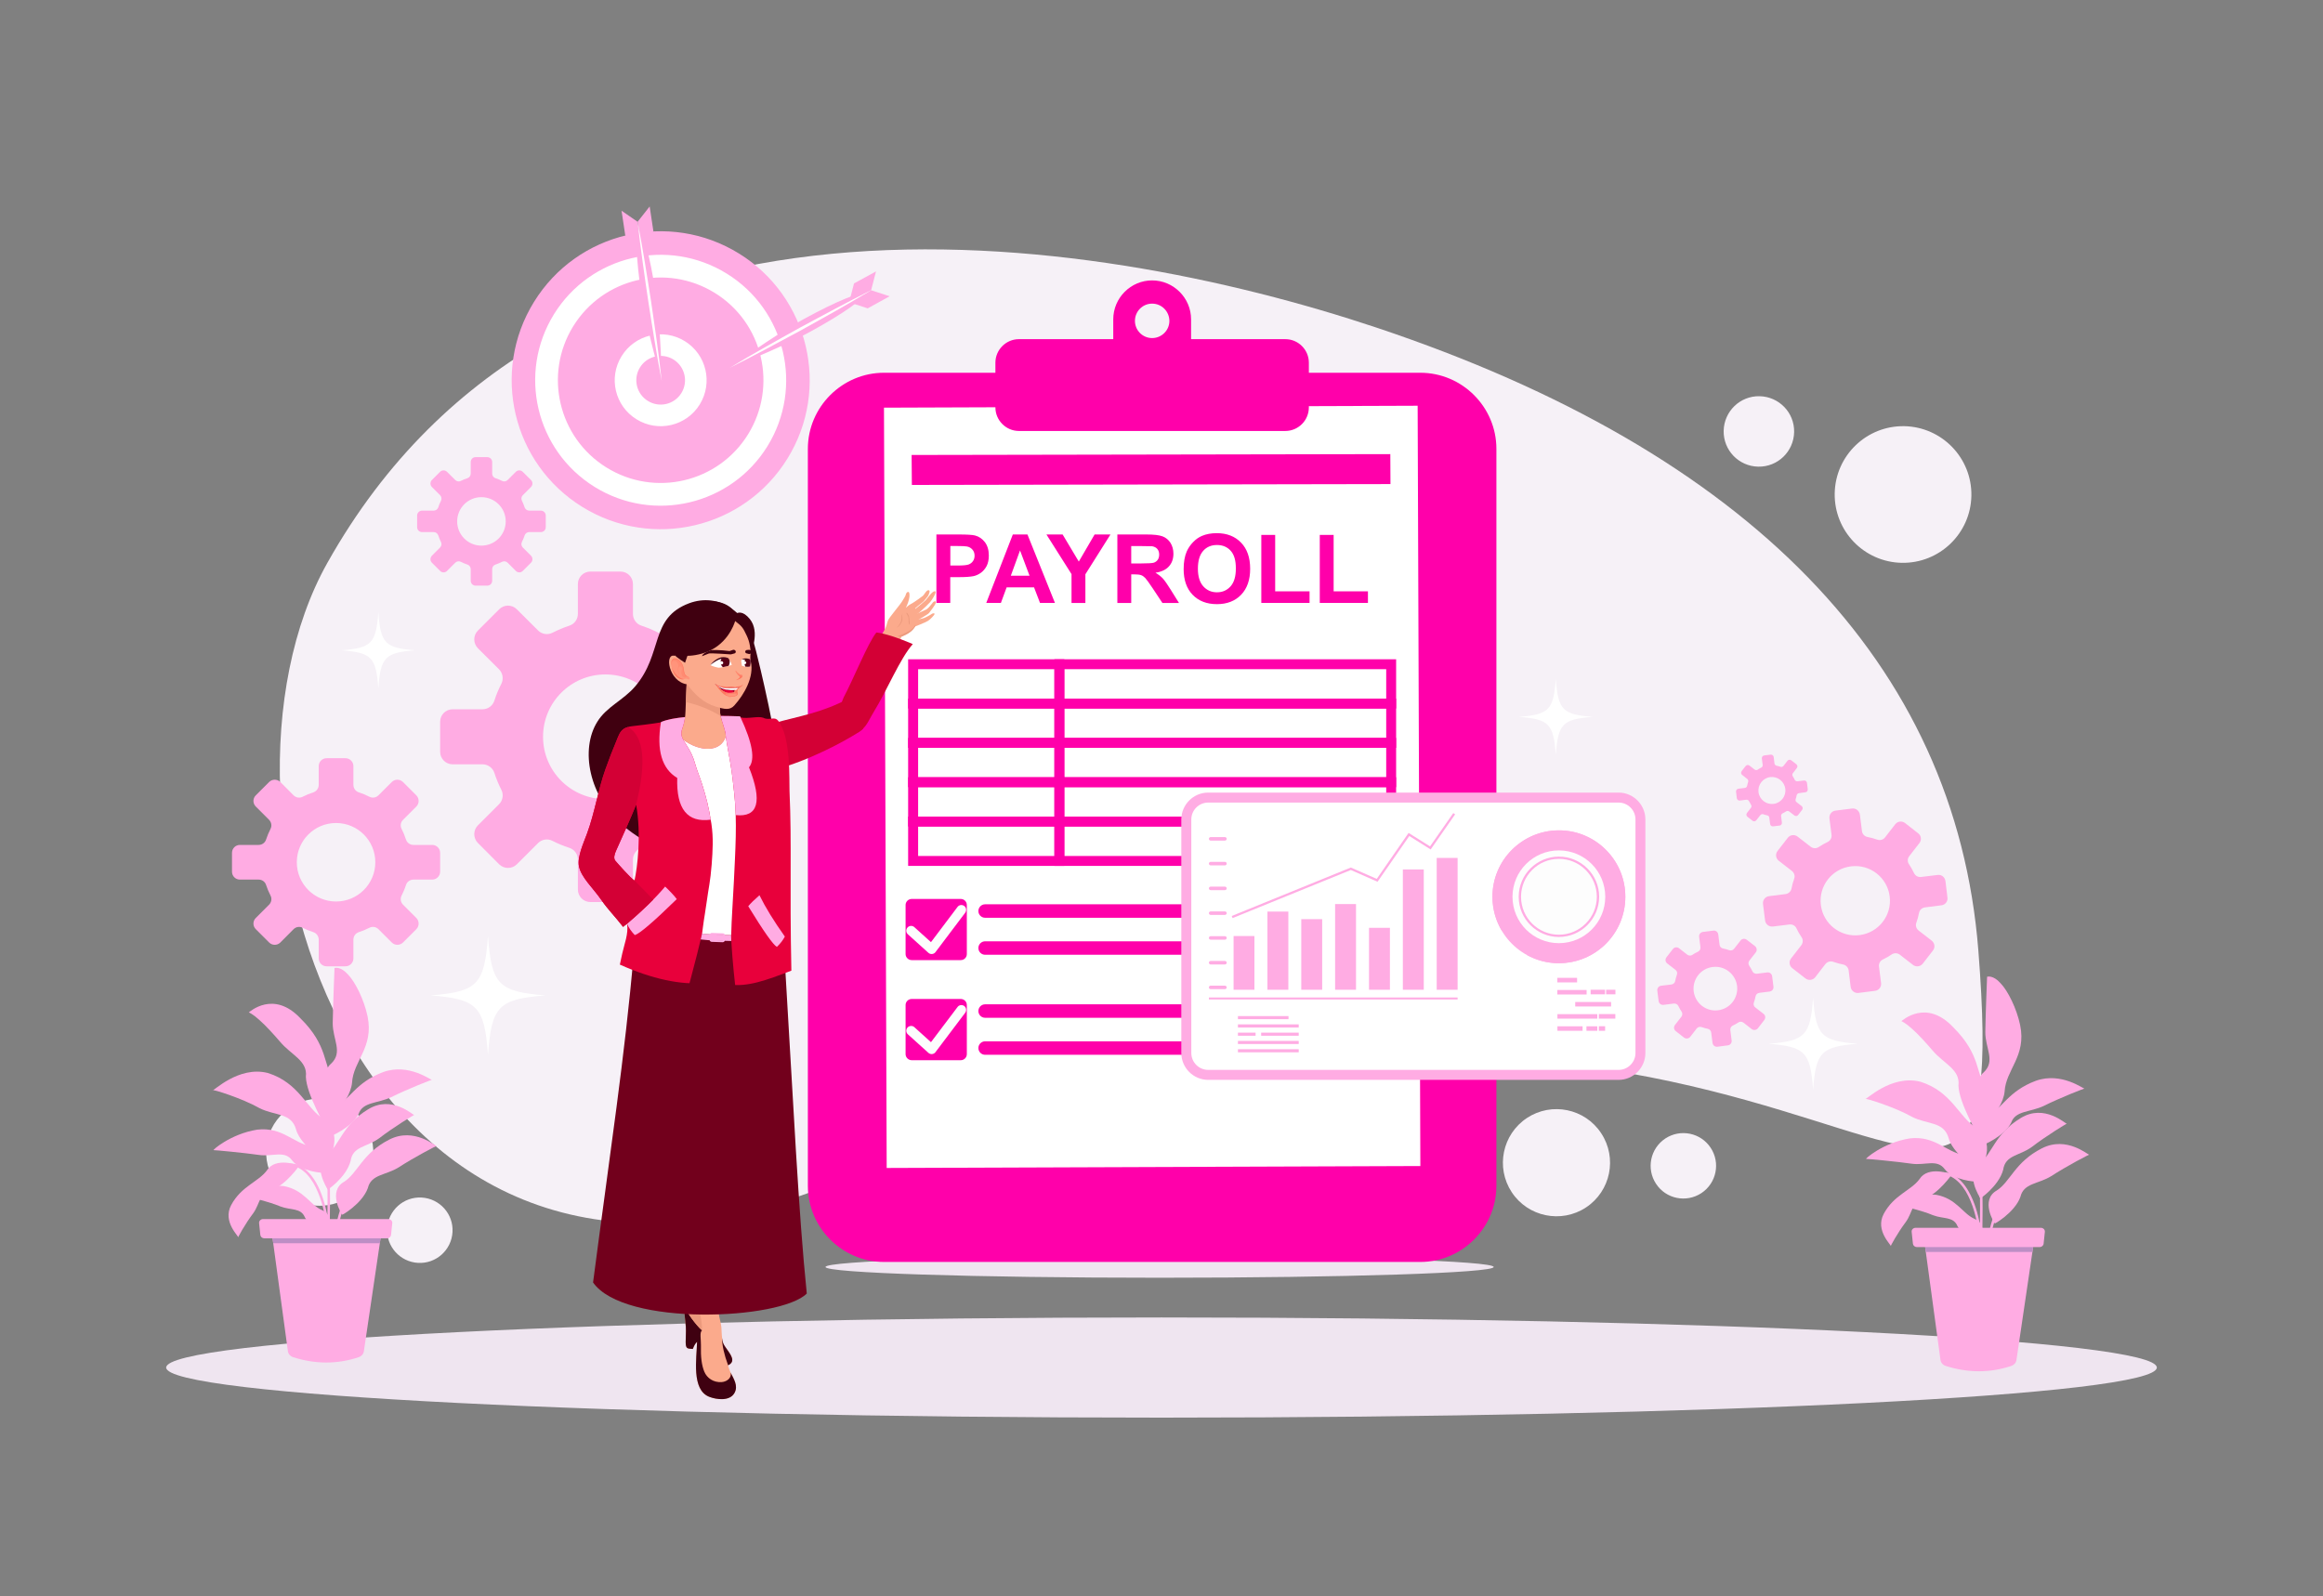 <svg version="1.2" xmlns="http://www.w3.org/2000/svg" viewBox="0 0 3000 2062" width="3000" height="2062"><rect x="0" y="0" width="3000" height="2062" fill="#808080" stroke="none"/><defs><clipPath clipPathUnits="userSpaceOnUse" id="cp1"><path d="m0-469h3000v3000h-3000z"/></clipPath></defs><style>.a{fill:#f6f1f7}.b{fill:#efe5f0}.c{fill:#fface3}.d{fill:#f0a}.e{fill:#fff}.f{fill:#fdfdfd}.g{fill:#f5a903}.h{fill:#fbaa8c}.i{fill:#3f0111}.j{fill:#ec9a7d}.k{fill:#72001c}.l{fill:#400010}.m{fill:#e7a778}.n{fill:#d30035}.o{fill:#e8003b}.p{fill:#590016}.q{fill:#ff7760}.r{fill:#ff8b72}.s{fill:#ff947b}.t{fill:#ea003b}.u{fill:#c03a49}.v{fill:#75a54e}.w{fill:#bd8ec5}</style><g clip-path="url(#cp1)"><path fill-rule="evenodd" class="a" d="m422.7 727.2c300.8-536.1 985.1-427.6 1355.3-303.9 479.9 160.5 747.7 433 776.9 804.4 50.6 643.2-236.5-194-1484.5 303.3-612.4 243.9-827.5-483.2-647.7-803.8z"/><path class="b" d="m1500 1831.2c709.9 0 1285.4-29 1285.4-64.7 0-35.7-575.5-64.7-1285.4-64.7-709.9 0-1285.4 29-1285.4 64.7 0 35.7 575.5 64.7 1285.4 64.7z"/><path fill-rule="evenodd" class="a" d="m2459.3 550.5c48.7 1 87.5 41.2 86.6 89.9-0.9 48.7-41.2 87.5-89.9 86.6-48.7-0.9-87.5-41.1-86.6-89.8 0.9-48.8 41.2-87.6 89.9-86.7zm-187-38.7c25.2 0.5 45.2 21.2 44.7 46.3-0.5 25.2-21.2 45.2-46.4 44.7-25.1-0.5-45.1-21.2-44.6-46.3 0.5-25.2 21.2-45.2 46.3-44.7z"/><path fill-rule="evenodd" class="a" d="m2067.8 1463.8c21.1 31.9 12.3 74.8-19.6 95.9-31.9 21-74.9 12.2-95.9-19.7-21-31.9-12.2-74.8 19.7-95.9 31.9-21 74.8-12.2 95.8 19.7zm141.4 18.8c12.9 19.5 7.5 45.7-12 58.6-19.5 12.8-45.7 7.5-58.5-12-12.9-19.5-7.5-45.7 12-58.6 19.5-12.8 45.7-7.4 58.5 12z"/><path fill-rule="evenodd" class="a" d="m482 1492.1c-2.1 38.1-34.7 67.4-72.9 65.3-38.1-2.1-67.4-34.7-65.3-72.8 2.1-38.2 34.7-67.4 72.9-65.4 38.1 2.1 67.4 34.7 65.3 72.9zm102.4 99.3c-1.3 23.3-21.2 41.2-44.5 39.9-23.3-1.3-41.2-21.2-39.9-44.5 1.3-23.3 21.2-41.2 44.5-39.9 23.3 1.3 41.2 21.2 39.9 44.5z"/><path class="b" d="m1497.6 1650.5c238.3 0 431.4-6.2 431.4-13.9 0-7.7-193.1-14-431.4-14-238.3 0-431.5 6.3-431.5 14 0 7.7 193.2 13.9 431.5 13.9z"/><path fill-rule="evenodd" class="c" d="m2284.6 1157.6l21.3-2.7c3.8-0.5 6.9-3.3 7.7-7.1q1.2-6.6 3.5-12.8c1.3-3.6 0-7.6-3-10l-16.9-13.1c-4-3.1-4.7-8.7-1.6-12.7l13.2-17c3-3.9 8.7-4.6 12.6-1.6l16.9 13.1c3.1 2.4 7.3 2.6 10.5 0.4q5.5-3.7 11.5-6.5c3.5-1.7 5.5-5.4 5-9.2l-2.7-21.3c-0.6-4.9 2.9-9.4 7.8-10l21.4-2.7c5-0.6 9.4 2.9 10.1 7.8l2.7 21.3c0.4 3.8 3.3 6.9 7 7.6q6.6 1.3 12.8 3.5c3.7 1.3 7.7 0.1 10-2.9l13.2-17c3-3.9 8.7-4.6 12.6-1.6l17 13.3c4 3 4.7 8.7 1.6 12.6l-13.1 16.9c-2.4 3-2.6 7.3-0.4 10.4q3.7 5.5 6.6 11.6c1.6 3.4 5.3 5.4 9.1 4.9l21.3-2.6c4.9-0.7 9.4 2.8 10.1 7.8l2.6 21.4c0.7 4.9-2.8 9.4-7.7 10l-21.3 2.7c-3.8 0.5-7 3.3-7.7 7.1-0.8 4.4-2 8.6-3.5 12.8-1.3 3.6-0.1 7.6 3 10l16.9 13.1c3.9 3.1 4.7 8.7 1.6 12.7l-13.2 17c-3.1 3.9-8.7 4.6-12.6 1.6l-17-13.2c-3-2.3-7.2-2.5-10.4-0.4q-5.5 3.8-11.5 6.6c-3.5 1.6-5.5 5.4-5 9.2l2.7 21.3c0.6 4.9-2.9 9.4-7.8 10l-21.4 2.7c-4.9 0.6-9.5-2.9-10.1-7.8l-2.6-21.3c-0.5-3.8-3.4-6.9-7.1-7.6q-6.6-1.3-12.8-3.5c-3.6-1.3-7.7-0.1-10.1 2.9l-13.1 17c-3 3.9-8.7 4.6-12.6 1.6l-17.1-13.3c-3.9-3-4.6-8.7-1.5-12.6l13.1-16.9c2.4-3.1 2.6-7.3 0.4-10.5q-3.7-5.4-6.6-11.5c-1.6-3.5-5.3-5.4-9.1-4.9l-21.3 2.6c-4.9 0.6-9.4-2.8-10.1-7.8l-2.7-21.4c-0.6-4.9 2.9-9.4 7.8-10zm116.9 50.3c24.6-3.1 42-25.4 38.9-50-3.1-24.6-25.5-41.9-50.1-38.8-24.5 3.1-41.9 25.4-38.8 50 3.1 24.5 25.5 41.9 50 38.8z"/><path fill-rule="evenodd" class="c" d="m2145.2 1273.3l13.4-1.6c2.4-0.4 4.4-2.1 4.8-4.5q0.8-4.2 2.2-8.1c0.9-2.3 0.1-4.8-1.8-6.3l-10.7-8.3c-2.5-1.9-2.9-5.4-1-7.9l8.3-10.7c2-2.5 5.5-2.9 8-1l10.6 8.3c2 1.4 4.6 1.6 6.6 0.2q3.4-2.4 7.3-4.1c2.2-1.1 3.4-3.4 3.1-5.8l-1.7-13.4c-0.4-3.1 1.8-5.9 4.9-6.3l13.5-1.7c3.1-0.4 5.9 1.8 6.3 4.9l1.7 13.4c0.3 2.4 2.1 4.4 4.5 4.8q4.1 0.8 8 2.2c2.3 0.8 4.9 0 6.3-1.9l8.3-10.6c1.9-2.5 5.5-2.9 8-1l10.7 8.3c2.4 1.9 2.9 5.5 1 8l-8.3 10.6c-1.5 1.9-1.6 4.6-0.2 6.6q2.3 3.4 4.1 7.2c1 2.2 3.4 3.5 5.8 3.2l13.4-1.7c3.1-0.4 5.9 1.8 6.3 4.9l1.7 13.5c0.4 3.1-1.8 5.9-4.9 6.3l-13.4 1.7c-2.4 0.3-4.4 2.1-4.8 4.5q-0.8 4.1-2.2 8c-0.9 2.3-0.1 4.8 1.8 6.3l10.7 8.3c2.5 1.9 2.9 5.4 1 7.9l-8.3 10.8c-2 2.4-5.5 2.9-8 1l-10.6-8.3c-1.9-1.5-4.6-1.6-6.6-0.3q-3.5 2.4-7.3 4.1c-2.2 1.1-3.4 3.4-3.1 5.8l1.7 13.4c0.4 3.1-1.8 6-4.9 6.3l-13.5 1.8c-3.1 0.4-5.9-1.8-6.3-5l-1.7-13.3c-0.3-2.5-2.1-4.4-4.5-4.9q-4.1-0.8-8-2.2c-2.3-0.8-4.9 0-6.3 1.9l-8.3 10.7c-1.9 2.4-5.5 2.9-8 1l-10.7-8.4c-2.5-1.9-2.9-5.4-1-7.9l8.3-10.7c1.5-1.9 1.6-4.6 0.2-6.6q-2.3-3.4-4.1-7.2c-1-2.2-3.4-3.4-5.8-3.2l-13.4 1.7c-3.1 0.4-5.9-1.8-6.3-4.9l-1.7-13.4c-0.4-3.2 1.8-6 4.9-6.4zm73.6 31.7c15.5-1.9 26.4-16 24.5-31.5-2-15.4-16.1-26.4-31.5-24.4-15.5 1.9-26.4 16-24.5 31.5 2 15.4 16.1 26.4 31.5 24.4z"/><path fill-rule="evenodd" class="c" d="m2245 1018.8l8.3-1c1.5-0.2 2.7-1.3 3-2.8 0.3-1.7 0.8-3.3 1.3-5 0.5-1.4 0-2.9-1.1-3.8l-6.6-5.2c-1.6-1.1-1.8-3.3-0.7-4.9l5.2-6.6c1.2-1.5 3.4-1.8 4.9-0.6l6.6 5.1c1.2 0.9 2.8 1 4.1 0.2q2.1-1.5 4.4-2.6c1.4-0.6 2.2-2.1 2-3.6l-1.1-8.2c-0.2-2 1.1-3.7 3.1-4l8.3-1c1.9-0.2 3.6 1.1 3.9 3l1 8.3c0.2 1.5 1.3 2.7 2.8 3q2.5 0.5 5 1.4c1.4 0.5 2.9 0 3.9-1.2l5.1-6.6c1.2-1.5 3.4-1.8 4.9-0.6l6.6 5.1c1.5 1.2 1.8 3.4 0.6 4.9l-5.1 6.6c-0.9 1.2-1 2.8-0.1 4.1q1.4 2.1 2.5 4.5c0.6 1.3 2.1 2.1 3.6 1.9l8.3-1c1.9-0.3 3.6 1.1 3.9 3l1 8.3c0.2 1.9-1.1 3.7-3 3.9l-8.3 1.1c-1.5 0.2-2.7 1.3-3 2.7-0.3 1.7-0.8 3.4-1.3 5-0.5 1.4-0.1 3 1.1 3.9l6.6 5.1c1.5 1.2 1.8 3.4 0.6 4.9l-5.1 6.6c-1.2 1.6-3.4 1.8-4.9 0.6l-6.6-5.1c-1.2-0.9-2.8-0.9-4.1-0.1q-2.1 1.4-4.5 2.5c-1.3 0.7-2.1 2.1-1.9 3.6l1 8.3c0.3 1.9-1.1 3.7-3 3.9l-8.3 1c-1.9 0.3-3.7-1.1-3.9-3l-1.1-8.3c-0.1-1.4-1.2-2.7-2.7-2.9q-2.6-0.5-5-1.4c-1.4-0.5-3 0-3.9 1.2l-5.1 6.5c-1.2 1.6-3.4 1.8-4.9 0.7l-6.6-5.2c-1.5-1.2-1.8-3.4-0.6-4.9l5.1-6.6c0.9-1.2 1-2.8 0.1-4q-1.4-2.2-2.5-4.5c-0.7-1.4-2.1-2.2-3.6-2l-8.3 1.1c-1.9 0.2-3.6-1.1-3.9-3l-1-8.4c-0.3-1.9 1.1-3.6 3-3.9zm45.5 19.6c9.5-1.2 16.3-9.9 15.1-19.4-1.2-9.6-9.9-16.4-19.5-15.2-9.5 1.2-16.3 10-15.1 19.5 1.2 9.5 9.9 16.3 19.5 15.1z"/><path fill-rule="evenodd" class="d" d="m1141.6 481.5h692.6c54.1 0 98.3 44.2 98.3 98.3v952c0 54-44.2 98.3-98.3 98.3h-692.6c-54 0-98.3-44.3-98.3-98.3v-952c0-54.1 44.3-98.3 98.3-98.3z"/><path fill-rule="evenodd" class="d" d="m1141.6 509.3h692.6c38.8 0 70.5 31.7 70.5 70.5v952c0 38.8-31.7 70.5-70.5 70.5h-692.6c-38.7 0-70.5-31.7-70.5-70.5v-952c0-38.8 31.8-70.5 70.5-70.5z"/><path fill-rule="evenodd" class="e" d="m1141.6 526.6l689.2-2.5 3.5 982.1-689.2 2.5z"/><path fill-rule="evenodd" class="d" d="m1177.3 587.7l618.2-1.1 0.2 38.7-618.1 1.1z"/><path fill-rule="evenodd" class="d" d="m1315.9 438.1h121.8v-25.6c0-27.7 22.6-50.3 50.2-50.3 27.6 0 50.3 22.6 50.3 50.3v25.6h121.7c16.8 0 30.4 13.7 30.4 30.4v57.8c0 16.7-13.6 30.4-30.4 30.4h-344c-16.7 0-30.4-13.7-30.4-30.4v-57.8c0-16.7 13.7-30.4 30.4-30.4zm172-45.9c-12.3 0-22.2 10-22.2 22.3 0 12.2 9.9 22.2 22.2 22.2 12.3 0 22.3-10 22.3-22.2-0.1-12.3-10-22.3-22.3-22.3z"/><path fill-rule="evenodd" class="d" d="m1177.4 1161.2h63.4c4.3 0 7.8 3.5 7.8 7.8v63.4c0 4.3-3.5 7.8-7.8 7.8h-63.4c-4.3 0-7.9-3.5-7.9-7.8v-63.4c0-4.3 3.6-7.8 7.9-7.8z"/><path fill-rule="evenodd" class="f" d="m1172.5 1206.9c-2.6-2.3-2.8-6.3-0.5-8.8 2.3-2.6 6.3-2.8 8.8-0.5l21.5 19.4 34.3-45.5c2-2.7 5.9-3.3 8.7-1.2 2.7 2.1 3.2 5.9 1.2 8.7l-38.1 50.5q-0.2 0.4-0.6 0.8c-2.3 2.5-6.2 2.8-8.8 0.5z"/><path fill-rule="evenodd" class="d" d="m1177.4 1290.4h63.4c4.3 0 7.8 3.5 7.8 7.8v63.5c0 4.2-3.5 7.8-7.8 7.8h-63.4c-4.3 0-7.9-3.6-7.9-7.8v-63.5c0-4.3 3.6-7.8 7.9-7.8z"/><path fill-rule="evenodd" class="f" d="m1172.5 1336.1c-2.6-2.3-2.8-6.2-0.5-8.8 2.3-2.5 6.3-2.8 8.8-0.5l21.5 19.4 34.3-45.4c2-2.8 5.9-3.3 8.7-1.3 2.7 2.1 3.2 6 1.2 8.7l-38.1 50.5q-0.2 0.4-0.6 0.8c-2.3 2.6-6.2 2.8-8.8 0.5z"/><path fill-rule="evenodd" class="d" d="m1272.2 1215.9h525.4c4.8 0 8.7 3.9 8.7 8.7 0 4.8-3.9 8.7-8.7 8.7h-525.4c-4.8 0-8.7-3.9-8.7-8.7 0-4.8 3.9-8.7 8.7-8.7zm0-47.8h471.9c4.8 0 8.7 3.9 8.7 8.7 0 4.8-3.9 8.7-8.7 8.7h-471.9c-4.8 0-8.7-3.9-8.7-8.7 0-4.8 3.9-8.7 8.7-8.7z"/><path fill-rule="evenodd" class="d" d="m1272.2 1345.1h525.4c4.8 0 8.7 3.9 8.7 8.7 0 4.8-3.9 8.7-8.7 8.7h-525.4c-4.8 0-8.7-3.9-8.7-8.7 0-4.8 3.9-8.7 8.7-8.7zm0-47.8h471.9c4.8 0 8.7 3.9 8.7 8.7 0 4.8-3.9 8.7-8.7 8.7h-471.9c-4.8 0-8.7-3.9-8.7-8.7 0-4.8 3.9-8.7 8.7-8.7z"/><path fill-rule="evenodd" class="d" d="m1374.5 851.6v63.6h-201.7v-63.6zm-12.8 12.8h-176v38h176z"/><path fill-rule="evenodd" class="d" d="m1803 851.6v63.6h-441.3v-63.6zm-12.8 12.8h-415.7v38h415.7z"/><path fill-rule="evenodd" class="d" d="m1374.5 902.4v63.6h-201.7v-63.6zm-12.8 12.8h-176v38h176z"/><path fill-rule="evenodd" class="d" d="m1374.5 953.2v63.6h-201.7v-63.6zm-12.8 12.8h-176v38h176z"/><path fill-rule="evenodd" class="d" d="m1374.5 1004v63.6h-201.7v-63.6zm-12.8 12.8h-176v38h176z"/><path fill-rule="evenodd" class="d" d="m1374.5 1054.8v63.7h-201.7v-63.7zm-12.8 12.8h-176v38.1h176z"/><path fill-rule="evenodd" class="d" d="m1803 902.4v63.6h-441.3v-63.6zm-12.8 12.8h-415.7v38h415.7z"/><path fill-rule="evenodd" class="d" d="m1803 953.2v63.6h-441.3v-63.6zm-12.8 12.8h-415.7v38h415.7z"/><path fill-rule="evenodd" class="d" d="m1803 1004v63.6h-441.3v-63.6zm-12.8 12.8h-415.7v38h415.7z"/><path fill-rule="evenodd" class="d" d="m1803 1054.8v63.7h-441.3v-63.7zm-12.8 12.8h-415.7v38.1h415.7z"/><path fill-rule="evenodd" class="d" d="m1209.3 778.8v-88.4h28.7q16.2 0 21.2 1.3 7.6 2 12.7 8.6 5.1 6.7 5.1 17.3 0 8.1-2.9 13.7-3 5.5-7.5 8.7-4.6 3.2-9.3 4.2-6.4 1.3-18.5 1.3h-11.6v33.3zm18-73.5v25.2h9.7q10.5 0 14.1-1.4 3.5-1.4 5.5-4.4 2-2.9 2-6.9 0-4.8-2.8-7.9-2.8-3.2-7.1-4-3.2-0.6-12.9-0.6zm115.8 73.5l-7.7-20.1h-35.4l-7.4 20.1h-18.9l34.3-88.4h18.9l35.5 88.4zm-25.8-67.8l-11.9 32.7h24.2zm66.5 67.9v-37.3l-32.4-51.2h20.9l20.9 35 20.4-35h20.5l-32.4 51.4v37.1zm59.2 0v-88.5h37.6q14.2 0 20.7 2.4 6.4 2.4 10.3 8.4 3.8 6.2 3.8 14 0 10-5.8 16.4-5.8 6.5-17.4 8.2 5.7 3.4 9.5 7.4 3.7 4.1 10.1 14.4l10.8 17.3h-21.4l-12.8-19.3q-6.9-10.3-9.4-13-2.6-2.7-5.4-3.7-2.9-1-9-1h-3.7v37zm17.9-51.1h13.3q12.8 0 16-1c2.1-0.8 3.8-2 5-3.8q1.8-2.7 1.8-6.7 0-4.4-2.4-7.2-2.3-2.7-6.7-3.5-2.2-0.2-13-0.2h-14zm67.7 7.3q0-13.6 4-22.8 3-6.7 8.3-12.1 5.2-5.4 11.4-8 8.3-3.5 19.1-3.5c13 0 23.5 4.1 31.3 12.2q11.8 12.1 11.8 33.8 0 21.4-11.7 33.6-11.7 12.1-31.2 12.1-19.7 0-31.4-12.1-11.6-12-11.6-33.2zm18.4-0.6q0 15 6.9 22.8 7 7.8 17.7 7.8 10.7 0 17.6-7.7 6.9-7.8 6.8-23.2 0.1-15.2-6.6-22.7-6.7-7.5-17.8-7.5-11.1 0-17.8 7.6c-4.5 5.1-6.8 12.7-6.8 22.9zm81.9 44.3v-87.8h17.9v72.8h44.4v15zm75.5 0v-87.8h17.9v72.8h44.3v15z"/><path fill-rule="evenodd" class="c" d="m584.6 916.2h38.5c6.9 0 13.1-4.4 15.3-11 2.4-7.6 5.5-15 9.1-22 3.1-6.2 1.8-13.7-3-18.6l-27.3-27.2c-6.3-6.4-6.3-16.6 0-22.9l27.4-27.4c6.3-6.4 16.6-6.4 22.9 0l27.3 27.2c4.8 4.9 12.4 6.2 18.5 3.1 7.1-3.6 14.4-6.7 22-9.2 6.6-2.1 11-8.3 11-15.2v-38.6c0-8.9 7.2-16.1 16.2-16.1h38.8c8.9 0 16.1 7.2 16.1 16.1v38.6c0 6.9 4.4 13.1 11 15.2 7.6 2.5 15 5.6 22 9.2 6.2 3.1 13.6 1.8 18.6-3.1l27.2-27.2c6.3-6.4 16.6-6.4 22.9 0l27.4 27.4c6.3 6.3 6.3 16.5 0 22.9l-27.3 27.2c-4.8 4.9-6.1 12.4-3 18.6 3.6 7 6.7 14.4 9.1 22 2.2 6.6 8.4 11 15.3 11h38.5c9 0 16.2 7.2 16.2 16.1v38.8c0 8.9-7.2 16.2-16.2 16.2h-38.5c-6.9 0-13.1 4.4-15.3 10.9-2.4 7.7-5.5 15-9.1 22.1-3.1 6.1-1.8 13.6 3.1 18.5l27.2 27.3c6.3 6.3 6.3 16.5 0 22.9l-27.4 27.4c-6.3 6.3-16.6 6.3-22.9 0l-27.2-27.3c-5-4.9-12.4-6.2-18.6-3-7 3.6-14.4 6.6-22 9.1-6.6 2.1-11 8.3-11 15.3v38.5c0 8.9-7.2 16.2-16.1 16.2h-38.8c-9 0-16.2-7.2-16.2-16.2v-38.5c0-7-4.4-13.2-11-15.3q-11.4-3.7-22-9.1c-6.1-3.2-13.6-1.9-18.5 3l-27.3 27.3c-6.3 6.3-16.6 6.3-22.9 0l-27.4-27.5c-6.3-6.3-6.3-16.5 0-22.8l27.3-27.3c4.9-4.9 6.1-12.4 3-18.5q-5.4-10.6-9.1-22.1c-2.2-6.5-8.4-10.9-15.3-10.9h-38.5c-9 0-16.2-7.3-16.2-16.2v-38.8c0-8.9 7.2-16.1 16.2-16.1zm197.2 116c44.6 0 80.6-36 80.6-80.5 0-44.5-36-80.5-80.6-80.5-44.5 0-80.5 36-80.5 80.5 0 44.5 36 80.5 80.5 80.5z"/><path fill-rule="evenodd" class="c" d="m309.8 1091.4h24.2c4.4 0 8.3-2.8 9.6-6.9 1.6-4.8 3.5-9.4 5.8-13.9 2-3.8 1.1-8.5-1.9-11.6l-17.2-17.2c-4-4-4-10.4 0-14.4l17.3-17.3c4-3.9 10.4-3.9 14.4 0l17.1 17.2c3.1 3.1 7.8 3.9 11.7 1.9q6.7-3.4 13.9-5.7c4.1-1.4 6.9-5.3 6.9-9.7v-24.2c0-5.6 4.5-10.2 10.2-10.2h24.4c5.6 0 10.2 4.6 10.2 10.2v24.2c0 4.4 2.7 8.3 6.9 9.7 4.8 1.5 9.4 3.4 13.8 5.7 3.9 2 8.6 1.2 11.7-1.9l17.2-17.2c4-3.9 10.4-3.9 14.4 0l17.3 17.3c3.9 4 3.9 10.4 0 14.4l-17.2 17.2c-3.1 3-3.9 7.8-1.9 11.6q3.4 6.7 5.7 13.9c1.4 4.2 5.3 6.9 9.6 6.9h24.3c5.6 0 10.2 4.6 10.2 10.2v24.4c0 5.6-4.6 10.2-10.2 10.2h-24.3c-4.3 0-8.2 2.7-9.6 6.9-1.5 4.8-3.5 9.4-5.7 13.8-2 3.9-1.2 8.6 1.9 11.7l17.2 17.2c3.9 4 3.9 10.4 0 14.4l-17.3 17.3c-4 3.9-10.4 3.9-14.4 0l-17.2-17.2c-3.1-3.1-7.8-3.9-11.7-1.9q-6.6 3.4-13.8 5.7c-4.2 1.4-6.9 5.3-6.9 9.6v24.3c0 5.6-4.6 10.2-10.2 10.2h-24.4c-5.7 0-10.2-4.6-10.2-10.2v-24.3c0-4.3-2.8-8.2-6.9-9.6-4.8-1.5-9.4-3.4-13.9-5.7-3.9-2-8.6-1.2-11.7 1.9l-17.1 17.2c-4 3.9-10.4 3.9-14.4 0l-17.3-17.3c-4-4-4-10.4 0-14.4l17.2-17.2c3.1-3.1 3.9-7.8 1.9-11.7q-3.4-6.6-5.8-13.8c-1.3-4.2-5.2-6.9-9.6-6.9h-24.2c-5.7 0-10.2-4.6-10.2-10.2v-24.4c0-5.6 4.5-10.2 10.2-10.2zm124.2 73.1c28 0 50.7-22.7 50.7-50.7 0-28-22.7-50.7-50.7-50.7-28 0-50.7 22.7-50.7 50.7 0 28 22.7 50.7 50.7 50.7z"/><path fill-rule="evenodd" class="c" d="m545 659.6h15c2.7 0 5.1-1.7 6-4.2q1.4-4.5 3.5-8.6c1.2-2.4 0.7-5.3-1.2-7.2l-10.6-10.6c-2.4-2.4-2.4-6.4 0-8.9l10.7-10.7c2.4-2.4 6.4-2.4 8.9 0.1l10.6 10.5c1.9 1.9 4.8 2.5 7.2 1.2q4.1-2.1 8.6-3.5c2.5-0.8 4.2-3.3 4.2-6v-14.9c0-3.5 2.8-6.3 6.3-6.3h15.1c3.5 0 6.3 2.8 6.3 6.3v14.9c0 2.7 1.7 5.2 4.2 6q4.5 1.4 8.6 3.5c2.4 1.3 5.3 0.7 7.2-1.2l10.6-10.6c2.5-2.4 6.5-2.4 8.9 0.1l10.7 10.6c2.4 2.5 2.4 6.4 0 8.9l-10.6 10.6c-1.9 1.9-2.4 4.8-1.2 7.2q2.1 4.1 3.5 8.6c0.9 2.5 3.3 4.2 6 4.2h15c3.5 0 6.3 2.9 6.3 6.3v15.1c0 3.5-2.8 6.3-6.3 6.3h-15c-2.7 0-5.1 1.7-6 4.3q-1.4 4.4-3.5 8.5c-1.2 2.4-0.7 5.3 1.2 7.2l10.6 10.6c2.4 2.5 2.4 6.5 0 8.9l-10.7 10.7c-2.4 2.5-6.4 2.5-8.9 0l-10.6-10.6c-1.9-1.9-4.8-2.4-7.2-1.2q-4.1 2.1-8.6 3.6c-2.5 0.8-4.2 3.2-4.2 5.9v15c0 3.5-2.8 6.3-6.3 6.3h-15.1c-3.5 0-6.3-2.8-6.3-6.3v-15c0-2.7-1.7-5.1-4.2-5.9q-4.5-1.5-8.6-3.6c-2.4-1.2-5.3-0.7-7.2 1.2l-10.6 10.6c-2.5 2.5-6.5 2.5-8.9 0l-10.7-10.7c-2.4-2.4-2.4-6.4 0-8.9l10.6-10.6c1.9-1.9 2.4-4.8 1.2-7.2q-2.1-4.1-3.5-8.5c-0.9-2.6-3.3-4.3-6-4.3h-15c-3.5 0-6.3-2.8-6.3-6.3v-15.1c0-3.4 2.8-6.3 6.3-6.3zm76.7 45.2c17.4 0 31.4-14 31.4-31.3 0-17.3-14-31.3-31.4-31.3-17.3 0-31.3 14-31.3 31.3 0 17.3 14 31.3 31.3 31.3z"/><path fill-rule="evenodd" class="c" d="m1560.3 1023.8h530c19 0 34.6 15.6 34.6 34.7v301.7c0 19.1-15.6 34.7-34.6 34.7h-530c-19.1 0-34.7-15.6-34.7-34.7v-301.7c0-19.1 15.6-34.7 34.7-34.7z"/><path fill-rule="evenodd" class="e" d="m1560.3 1036.7h530c12 0 21.8 9.8 21.8 21.8v301.7c0 12-9.8 21.8-21.8 21.8h-530c-12 0-21.8-9.8-21.8-21.8v-301.7c0-12 9.8-21.8 21.8-21.8z"/><path fill-rule="evenodd" class="c" d="m2099 1158.4c0 47.4-38.4 85.8-85.8 85.8-47.4 0-85.8-38.4-85.8-85.8 0-47.4 38.4-85.8 85.8-85.8 47.4 0 85.8 38.4 85.8 85.8z"/><path fill-rule="evenodd" class="c" d="m2012.9 1072.6c-23.9 0.1-45.5 10-61 25.8l57.1 61.3 40.1-79.3c-11-5.1-23.3-7.9-36.2-7.8z"/><path fill-rule="evenodd" class="c" d="m2087 1114.5c-8.9-14.8-22.1-26.8-37.9-34.1l-40.1 79.3 0.8 0.8z"/><path fill-rule="evenodd" class="c" d="m1951.9 1098.4c-15.2 15.5-24.6 36.8-24.5 60.3 0.1 16 4.5 31 12.2 43.7l68.4-40.8 1-1.9z"/><path fill-rule="evenodd" class="g" d="m2009 1159.7l-1 1.9 1.8-1.1z"/><path fill-rule="evenodd" class="c" d="m2068.8 1223.8l-59-63.3-1.8 1.1-36.4 71.8c12.4 6.9 26.7 10.9 41.9 10.8 21.1-0.1 40.4-7.7 55.3-20.4z"/><path fill-rule="evenodd" class="c" d="m2087 1114.5l-77.2 46 59 63.3c18.6-15.8 30.3-39.4 30.2-65.7 0-15.9-4.4-30.8-12-43.6z"/><path fill-rule="evenodd" class="f" d="m2073.1 1158.4c0 33.1-26.8 59.9-59.9 59.9-33.1 0-59.9-26.8-59.9-59.9 0-33.1 26.8-59.9 59.9-59.9 33.1 0 59.9 26.8 59.9 59.9z"/><path fill-rule="evenodd" class="c" d="m2013.2 1210.3c-28.6 0-51.9-23.3-51.9-51.9 0-28.6 23.3-51.9 51.9-51.9 28.6 0 52 23.3 52 51.9-0.1 28.6-23.4 51.9-52 51.9zm0-100.9c-27 0-48.9 22-48.9 49 0 27 21.9 49 48.9 49 27 0 49-22 49-49 0-27-22-49-49-49z"/><path fill-rule="evenodd" class="c" d="m2036.7 1269h-25.5v-5.9h25.5zm12.3 15.6h-37.8v-5.8h37.8zm23.9 46.9h-8.1v-5.9h8.1zm-10.1-5.8v5.8h-14v-5.8zm-19 5.8h-32.5v-5.8h32.5zm19-15.7h-51.5v-5.8h51.5zm23.3-5.9v5.9h-21.3v-5.9zm-5.5-9.8h-46.3v-5.8h46.3zm5.6-21.6v5.9h-12v-5.9zm-13.4 0v5.9h-18.6v-5.9z"/><path fill-rule="evenodd" class="c" d="m1664 1312.5h-65.3v4h65.3zm13.2 42.8h-78.5v4h78.5zm0-10.7h-78.5v4h78.5zm-55.7-10.7h-22.8v4h22.8zm55.7 0h-48.5v4h48.5zm0-10.7h-78.5v4.1h78.5z"/><path fill-rule="evenodd" class="c" d="m1584.2 1275.5c0 1.2-1 2.2-2.3 2.2h-18.4c-1.3 0-2.3-1-2.3-2.2 0-1.3 1-2.3 2.3-2.3h18.4c1.3 0 2.3 1 2.3 2.3zm298.2 15.5h-321.2v-2.5h321.2zm-298.2-207.5c0 1.3-1 2.3-2.3 2.3h-18.4c-1.3 0-2.3-1-2.3-2.3 0-1.2 1-2.2 2.3-2.2h18.4c1.3 0 2.3 1 2.3 2.2zm0 32c0 1.3-1 2.3-2.3 2.3h-18.4c-1.3 0-2.3-1-2.3-2.3 0-1.2 1-2.2 2.3-2.2h18.4c1.3 0 2.3 1 2.3 2.2zm0 32c0 1.3-1 2.3-2.3 2.3h-18.4c-1.3 0-2.3-1-2.3-2.3 0-1.2 1-2.2 2.3-2.2h18.4c1.3 0 2.3 1 2.3 2.2zm0 32c0 1.3-1 2.3-2.3 2.3h-18.4c-1.3 0-2.3-1-2.3-2.3 0-1.2 1-2.2 2.3-2.2h18.4c1.3 0 2.3 1 2.3 2.2zm0 32c0 1.3-1 2.3-2.3 2.3h-18.4c-1.3 0-2.3-1-2.3-2.3 0-1.2 1-2.2 2.3-2.2h18.4c1.3 0 2.3 1 2.3 2.2zm0 32c0 1.3-1 2.3-2.3 2.3h-18.4c-1.3 0-2.3-1-2.3-2.3 0-1.2 1-2.2 2.3-2.2h18.4c1.3 0 2.3 1 2.3 2.2z"/><path fill-rule="evenodd" class="c" d="m1591.8 1185.9l-1.1-2.7 153.8-62.6 33.5 14.7 41.1-59.4 27.7 17.4 30-43 2.4 1.6-31.6 45.4-27.6-17.4-41 59.1-34.5-15.2z"/><path fill-rule="evenodd" class="c" d="m1663.8 1278.5h-27v-101h27zm218.6 0h-27v-170.3h27zm-43.7 0h-27v-155.4h27zm-43.7 0h-27v-80h27zm-43.8 0h-27v-110.7h27zm-43.7 0h-27v-91.2h27zm-87.5 0h-26.9v-69.4h26.9z"/><path fill-rule="evenodd" class="c" d="m752 654.8c90.4 55.9 209 28 264.9-62.4 55.9-90.4 27.9-209-62.5-264.9-90.4-55.9-209-27.9-264.8 62.5-55.9 90.4-28 208.9 62.4 264.8z"/><path fill-rule="evenodd" class="e" d="m768 629c76.1 47.1 176 23.5 223.1-52.6 47-76.1 23.5-176-52.6-223-76.2-47.1-176-23.6-223.1 52.5-47.1 76.2-23.5 176 52.6 223.1z"/><path fill-rule="evenodd" class="c" d="m783.4 604c62.4 38.6 144.2 19.3 182.7-43 38.5-62.4 19.3-144.2-43.1-182.7-62.3-38.5-144.1-19.3-182.7 43.1-38.5 62.3-19.2 144.1 43.1 182.6z"/><path fill-rule="evenodd" class="e" d="m822 541.6c27.9 17.3 64.5 8.7 81.7-19.2 17.2-27.9 8.6-64.5-19.3-81.7-27.8-17.2-64.4-8.6-81.6 19.3-17.3 27.8-8.7 64.4 19.2 81.6z"/><path fill-rule="evenodd" class="c" d="m836.7 517.9c14.8 9.2 34.1 4.6 43.3-10.2 9.1-14.8 4.5-34.1-10.2-43.3-14.8-9.1-34.2-4.5-43.3 10.2-9.2 14.8-4.6 34.2 10.2 43.3z"/><path fill-rule="evenodd" class="c" d="m1102.9 366.1l28.4-15.5-6.3 24.3-28.4 15.6z"/><path fill-rule="evenodd" class="c" d="m1120.6 398.3l28.3-15.6-23.9-7.8-28.4 15.6z"/><path fill-rule="evenodd" class="c" d="m1114.8 380.5c-2.5-4.4-33.8 8.1-76.5 31.5-42.7 23.4-95.9 63.1-95.9 63.1 0 0 62-23.6 104.7-47 42.7-23.4 70.1-43.1 67.7-47.6z"/><path fill-rule="evenodd" class="e" d="m1125 374.9c-15.6 7.7-31 15.8-46.3 23.9-15.4 8.1-30.6 16.4-45.9 24.6-15.1 8.5-30.4 16.8-45.4 25.4-15.1 8.6-30.2 17.3-45 26.3 15.6-7.7 30.9-15.8 46.3-23.9 15.3-8.1 30.6-16.4 45.8-24.6 15.2-8.5 30.4-16.8 45.5-25.4 15.1-8.6 30.1-17.3 45-26.3z"/><path fill-rule="evenodd" class="c" d="m807.5 304.2l-4.8-32 20.7 14.3 4.9 32z"/><path fill-rule="evenodd" class="c" d="m843.8 298.7l-4.8-32-15.6 19.8 4.9 32z"/><path fill-rule="evenodd" class="c" d="m825.2 298.1c-5 0.7-4.1 34.5 3.2 82.6 7.3 48.1 26.2 111.7 26.2 111.7 0 0-0.8-66.3-8-114.4-7.3-48.1-16.4-80.7-21.4-79.9z"/><path fill-rule="evenodd" class="e" d="m823.4 286.5c1.9 17.3 4.2 34.5 6.5 51.7 2.3 17.2 4.9 34.4 7.4 51.6 2.7 17.1 5.3 34.3 8.2 51.4 2.8 17.1 5.8 34.2 9.1 51.2-1.8-17.2-4.1-34.4-6.4-51.6-2.3-17.2-5-34.4-7.4-51.6-2.8-17.1-5.3-34.3-8.2-51.4-2.9-17.1-5.8-34.2-9.2-51.3z"/><path fill-rule="evenodd" class="h" d="m949.8 1589c-4 9.5-7.1 18.8-11 28.8-10.6 27.2-13.6 48.5-10.8 77.4 0.7 6.8 2.9 12.2 3.6 19 0.6 6.5 0.2 14.2 2.2 20.2 2.9 8.5 20.6 22.5 6.5 29.2 0.9 4 2.3 7.5 3.1 9.2 4.2 8.4 10.2 17.3 5.2 26.4-5.9 11-23.1 8.8-32.4 5.2-23.7-8.9-16.4-50-16-71.2-2.9 3-3.9 5.5-5.5 9.3-7.2-0.6-9.1 0.1-9.2-9 0-6.5 0.6-13.2 0.2-19.7-0.9-13.2-3.9-20.7 0.9-33.9 4.8-12.7 3.6-23.7 1.5-36.8-2.1-13.2-3.3-25.9-4-39.3-0.2-5.4-0.7-10.2-1.2-14.8z"/><path fill-rule="evenodd" class="i" d="m932 1785.3c-10.6 0.7-19-5.1-22.5-13.6-3.3-8.3-4.7-18.3-4.3-34.1 0.2-7.7-2-16.5 1.4-19.1-6.7-5.7-23.4-26.9-21.7-32.6-2.2 9.8 0.1 16.9 0.8 27.9 0.4 6.5-0.2 13.2-0.2 19.7 0.1 9.1 2 8.4 9.2 9 1.6-3.8 2.6-6.3 5.5-9.3-0.4 21.2-7.7 62.3 16 71.2 9.4 3.6 26.5 5.8 32.4-5.2 5-9.1-1-18-5.2-26.4 2.1 6.1-3.8 11.9-11.4 12.5z"/><path fill-rule="evenodd" class="i" d="m945.7 1756.7c-0.1-7-9.8-16-11.9-22-0.6-2-1-4.1-1.3-6.2q0.1 14.2 7.8 35.1c3.9-1.9 5.4-4.2 5.4-6.9z"/><path fill-rule="evenodd" class="j" d="m933.1 1589c-3.5 28.4-7.1 62.7-6.1 87 0-19.6 3.5-36.7 11.3-57q0.2-0.6 0.5-1.2c3.9-10 7-19.3 11-28.8z"/><path fill-rule="evenodd" class="j" d="m906.6 1718.5c1.3-20.1-18.1-75.1-23-122.2q0.3 3.6 0.5 7.5 0 0.1 0 0.2c0.7 13.4 1.9 26 4 39.1 1.1 6.5 1.9 12.5 1.9 18.5 0 6-0.9 12.1-3.4 18.6q-1.2 3.4-1.8 6.4c-0.4 6.5 15.3 26.4 21.8 31.9z"/><path fill-rule="evenodd" class="k" d="m1013.5 1241.1c-56.7 17-133.7 11.7-195.3-7-10.6 125.1-30.8 258-52.3 422.5 40.1 57.4 242.2 48.4 276 14.3-10.8-105.4-17.1-242.5-28.4-429.8z"/><path fill-rule="evenodd" class="l" d="m976.4 841.1c-5.3-20.3-10.8-40.5-31.7-55.1-16.8-11.8-36.4-13.5-54.6-6.8-51.4 19.2-33.4 64.6-69.7 107.3-15.5 18.2-36.9 26.2-49 45.8-22.1 35.2-11.7 96.8 34.8 135.4 113.7 94.5 194.5-47.1 197.9-79 2.5-23.7-24.2-134.5-27.7-147.6z"/><path fill-rule="evenodd" class="h" d="m1135.5 827.8c0 0 2.1-6.9 7.1-14.8 2.6-4.1 2.7-8.2 4.3-11.9 1.7-3.7 16.1-20.8 17.8-23.8 1.8-3 4.7-7.2 5.2-9.5 0.4-2.4 3.4-4.7 4.3-2 0.8 2.7 0.4 6.9-1.3 11.9-1.7 5-3.2 7.5-3.2 7.5 0.1 0 3.2-3.2 6.3-4.8 3-1.5 7.2-4.5 9.8-6.3 2.6-1.8 6-4.4 6-4.4 1.8-1.8 2.6-3.7 4.7-6 1.9-2 5.2-2.1 3.6 2.3-0.6 1.5-1 3.3-2.5 5-2 2.4-4.4 5.7-6.3 7.1-3.4 2.4-9.4 7.7-9.4 7.7l0.2 0.7c0 0 5.4-4.3 7.6-6.2 2.1-1.9 4.8-4 5.8-5.1 3.3-3.7 9.3-12.9 12.3-11.3 2.2 1.1-4.3 11.3-6.7 14-4.8 5.4-17 16-17 16 0 0-1.7 12.6-1.9 14.3-0.1 1.7-4.4 6.6-8.3 9.3-7.4 5-8.8 3.2-10.2 6-1.5 2.8-4.7 12.4-4.7 12.4 0 0-1.5 4-11.7 1.3-9.3-2.5-11.8-9.4-11.8-9.4z"/><path fill-rule="evenodd" class="h" d="m1180.6 795.2c0.9-1.8 13.8-6.8 16.1-8.2 2.2-1.4 6.5-6.5 7.3-7.8 2-3.2 5.5-3.5 4.4-0.2-1 3.1-6.7 10.4-8.5 12.7-1.8 2.3-16.3 10.1-16.3 10.1z"/><path fill-rule="evenodd" class="h" d="m1195.6 797.3c1.8-1 5.8-2.8 6.4-3.4 2.1-2 5.6-2.4 4.8-0.3-0.5 1-4.8 6.2-8.4 8.4-3.6 2.3-17.8 7.7-17.8 7.7l1.2-9c0 0 9.9-1.2 13.8-3.4z"/><path fill-rule="evenodd" class="j" d="m1182.2 807.2c-2.7 4.5-6.4 7.1-10.8 9.2-4.1 2-6.5 3.3-11.5 5.2-0.1 0-0.2 0.1-0.3 0.1q0.1 0 0.1-0.1l-0.2 0.1q-0.1 0.1-0.1 0.1 0 0 0.1 0c3.4 1.9 7-0.4 10.7-2.3 3.5-1.7 8-4.7 10.3-8.3 1-1.5 1.9-2.4 1.7-4z"/><path fill-rule="evenodd" class="m" d="m1165.7 792.1l0.5-0.8q-0.3 0.4-0.5 0.8z"/><path fill-rule="evenodd" class="j" d="m1165.3 801c0.5-2.6-0.8-6.2 0.4-8.9l-0.4 0.8c-1.4 2.6-0.8 5.4-1.2 8.1-0.4 2.9-4 7.6-5.8 9.7 2.6-1.1 6-5.4 7-9.7z"/><path fill-rule="evenodd" class="j" d="m1174.6 802.5c-0.1-1.4-0.3-2.7-0.4-4.2-0.1-1.8-0.1-2.8-1.1-4-0.5-0.7-1.4-3-2.2-2.9-0.2 0.5-0.1 0.6-0.2 0.5v0.1c0 1.3 0.9 2.2 1.5 3.1 0.7 1.1 0.9 2.1 1.1 3.5 0.3 2.6-0.4 6.7 1.3 8.5 0.6-0.6 0-3.7 0-4.6z"/><path fill-rule="evenodd" class="n" d="m968 971.6c0 0 9.6 24.1 25.3 24.1q1.9 0 4-0.5c48.8-12.8 93.7-38.1 110.5-48.7 4.6-2.8 6.9-5.3 6.9-5.3l-18.9-38.9c-33.3 18.1-65.3 23.2-94.7 31.3-8.1 2.2-16.8 2.3-25.4 3.3l-3.2 26.5c-2.9 4.9-4.5 8.2-4.5 8.2z"/><path fill-rule="evenodd" class="n" d="m1178.8 832c-16.5 18.6-33.5 60.2-50 86.9-5.8 9.4-8.8 17.8-15.6 23.5-9.8 8.5-19.6 7.5-24.7-4.5l-0.2-0.5c-4.7-11.8-4.1-25 1.2-36.5 12.1-22.4 31.4-70.6 42.3-83.9 17.9 2 47 15 47 15z"/><path fill-rule="evenodd" class="o" d="m1019.6 1021.7c3.1 70.7 0 120 2.4 232.1-32.9 12.7-56.8 21.3-80.1 17.9-5.4 9.4-6.8 0.7-31.6-2q-47.3 4.2-109.8-23.7c1.1-4.8 2.1-9.6 3.1-14.3 2.6-12 8.3-25.7 6.2-38.4-2.2 1.5-3.1 2.3-5.1 4-11.1-14.4-19.7-22.5-27.9-34.5-10.7-15.5-26.3-29.4-29.1-43.8-2.4-12.5 6.3-30.9 10.4-42.2 10.1-27.5 14.1-55.9 23.8-83.1 4.4-12.4 9.1-24.5 14.2-36.7 2.6-6.2 4.3-12.5 10.4-16.1 2.1-1.3 6.5-2.5 9.3-2.8 3.3-0.3 29.7-3.5 37.7-5l0.4-0.6c18.7-7.7 57.1-8.7 101.7-7.2 0.2 0.4 0.5 0.8 0.8 1.4 9.4 2.2 22.5-2 29.2 0.4 7.9 4.1 14-2.1 19 3.5 17.2 20.5 14.4 77.5 15 91.1zm-198.1 17.7c-6.2 15.6-21.8 50.5-25.9 59.5-1.9 4.3-3.7 9.8-0.8 13.1 2.9 3.3 19.3 22.2 24.6 25.4 3.7-16 9.1-59.4 2.1-98z"/><path fill-rule="evenodd" class="h" d="m937.3 951.1c0.2-8.1-7.9-24.4-7.4-32.6-1.9-30.3-1-38.2-3.4-40.8-1.1-1.2-35.6-12-37.8-8.6-1.9 3-2 14.1-3.4 49.2-0.2 8.4-1.5 15.2-3.9 22.1-1.2 3.4-3 8.3 0.9 15 20.6 15.7 48.6 17.3 55-4.3z"/><path fill-rule="evenodd" class="k" d="m960.6 1347.7c-7.4-30.8-16.3-116-16.3-139.8-14-0.7-21.3-0.2-37.6-1.9-5.9 25.9-23.8 94.7-31.2 114.6-5.8 15.6-17 63.8-21.6 90.7 29.7 3.4 70.7 6.3 112.8 4.1h0.1c-0.6-29.8-3.4-56.1-6.2-67.7z"/><path fill-rule="evenodd" class="c" d="m944.4 1215.5c-0.1-2.9-0.2-5.5-0.2-7.6-12.8-0.6-22.8-0.4-37.5-1.9h-0.1c-0.5 2.2-1.1 4.7-1.7 7.5 12.3 1.5 27.6 1.8 39.5 2z"/><path fill-rule="evenodd" class="e" d="m948.2 1024.7c-1.4-12.4-2.5-24.2-5-39-1.7-10.4-4.5-24.1-5.9-34.6-6.4 21.6-34.4 20-55 4.3 3 6 10.9 15.1 15 29.9 2.8 10 6.3 18 9.5 27.9 5.2 16.5 8.6 29.5 11.9 50.8 2.8 18.6 1.7 34.2 0.4 52.5-1.7 22.2-4.1 30.9-6.3 47.4-1.5 11.5-3.5 21.7-5 33.6-0.3 3.1-0.7 5.8-1.1 8.5 14.8 1.5 24.8 1.3 37.6 1.9 0.5-22.8 2.1-40.8 3.5-70.1 1.7-37 4.5-77.5 0.4-113.1z"/><path fill-rule="evenodd" class="c" d="m919 1216.6c-1.5-0.1-2.8-1.4-2.7-3l0.2-5.7c0-1.6 1.4-2.9 2.9-2.8l14.2 0.5c1.6 0.1 2.9 1.4 2.8 3l-0.2 5.7c0 1.6-1.4 2.8-3 2.8zm-0.1-8.6l-0.2 5.7 0.4 0.5 14.2 0.5 0.5-0.5 0.3-5.7-0.5-0.5-14.2-0.5z"/><path fill-rule="evenodd" class="c" d="m819.8 1207.9q-6.7-6.9-10-14.6 31.2-26.7 49.2-48.1 10.4 10 15 16.2-44.7 43.7-54.2 46.5z"/><path fill-rule="evenodd" class="c" d="m1003.3 1223.1q6.4-6 10.3-13.3-21.4-30.1-32.8-53.4-9.9 8.6-14.5 14.2 29.8 48.6 37 52.5z"/><path fill-rule="evenodd" class="c" d="m884.7 926.3c-12.8 1.2-23.4 3.2-30.8 6.3l-0.4 0.5q-8.7 54 21.1 71.8-1.9 60.1 43.2 53.9c-3-18.3-6.2-30.5-11-45.6-3.2-9.9-6.7-17.9-9.5-27.9-4.1-14.8-12-23.9-15-29.9-3.9-6.7-2.1-11.6-0.9-15 1.6-4.6 2.7-9.2 3.3-14.1z"/><path fill-rule="evenodd" class="c" d="m955.6 925.3c-8.6-0.3-17-0.5-25-0.5 1.9 8.5 6.9 19.9 6.7 26.3 1.4 10.5 4.2 24.2 5.9 34.6 2.5 14.8 3.6 26.6 5 39 1 9.1 1.6 18.5 1.9 28.2q43.5 4.6 17.2-61.7 12.3-14.8-10.9-64.5c-0.3-0.6-0.6-1-0.8-1.4z"/><path fill-rule="evenodd" class="n" d="m781.9 993.7c-9.7 27.2-13.7 55.6-23.8 83.1-4.1 11.3-12.8 29.7-10.4 42.2 2.8 14.4 18.4 28.3 29.1 43.8 8.2 12 16.8 20.1 27.9 34.5 2-1.7 2.9-2.5 5.1-4q19.5-16.7 33.9-31.3-8.4-8.3-24.3-24.6c-5.3-3.2-21.7-22.1-24.6-25.4-2.9-3.3-1.1-8.8 0.8-13.1 4.1-9 19.7-43.9 25.9-59.5q20.5-82.4-10.5-100.3c-1.8 0.5-3.5 1.2-4.5 1.8-6.1 3.6-7.8 9.9-10.4 16.1-5.1 12.2-9.8 24.3-14.2 36.7z"/><path fill-rule="evenodd" class="h" d="m887.6 884c-24.4-3.1-30-41.5-15.9-36.7-15.6-74.5 73.4-85.6 94.9-28.5 7.7 20 0.2 23.6 3 35.8 4.6 19.7-8.4 42.4-21.3 56.7-5.6 6.2-12.3 5.2-25 1.1-14.5-4.6-26.1-15.1-35.7-28.4z"/><path fill-rule="evenodd" class="e" d="m969.3 857c-0.2 2-0.7 4-0.7 4 0 0-2.2 0.7-6.1 0.1-1.3-0.2-2.8-0.6-4.4-1.2-0.7-4.2-0.9-6.2-0.9-6.2l0.8-1.7c0 0 0.9-0.2 2.1-0.5l2.3-0.3c2.3-0.1 4.6 0.3 6.8 1.1l0.1 0.1c0 0 0.2 2.2 0 4.6z"/><path fill-rule="evenodd" class="e" d="m945 858.9c0 0-1.7 0.6-4.1 1.2-2.1 0.6-4.7 1.2-7.3 1.7-2.1 0.4-4.1 0.7-5.7 0.7-6.5-1.2-10.5-3.3-10.5-3.3 3.7-5.2 9.4-8.6 14.9-9.3 3.2-0.5 6.1-0.2 8 0.6l1.7 1.9c2.1 2.8 3.1 6.5 3 6.5z"/><path fill-rule="evenodd" class="p" d="m942.4 855.3c-0.1 1.9-0.6 3.5-1.5 4.8-2.1 0.6-4.7 1.2-7.3 1.7-1.8-1.3-3.1-3.9-3-6.8 0.1-2 0.7-3.8 1.7-5.1 3.2-0.5 6.1-0.2 8 0.6l1.7 1.9c0.3 0.9 0.4 1.9 0.4 2.9z"/><path fill-rule="evenodd" class="p" d="m969.3 857c-0.2 2-0.7 4-0.7 4 0 0-2.2 0.7-6.1 0.1-0.7-1.5-1.1-3.4-1-5.4 0-1.7 0.3-3.2 0.9-4.5 2.3-0.1 4.6 0.2 6.8 1.1l0.1 0.1c0 0 0.2 2.2 0 4.6z"/><path fill-rule="evenodd" class="l" d="m917.3 859.2q2.5-2.2 5.2-3.9c1.8-1.2 3.6-2.2 5.5-3.1q1.5-0.7 2.9-1.1l1.5-0.4 1.6-0.2q1.5-0.1 3.1-0.1l1.5 0.1 1.6 0.3h-0.1l1.9 1.6-1.5-2.2h-0.1l-1.6-0.7-1.6-0.4c-1.1-0.2-2.2-0.2-3.4-0.2l-1.7 0.1-1.7 0.4c-1.1 0.3-2.1 0.7-3.1 1.2q-3 1.5-5.6 3.7c-1.6 1.4-3.2 3-4.4 4.9z"/><path fill-rule="evenodd" class="l" d="m906.5 847.7c3.1-1.3 6.8-2.8 9.1-3.6 3.3-0.6 28.3 1.2 28.3 1.2 1.6-0.4 3.4-0.9 4.8-1.3 0.9-0.3 1.5-1.1 1.5-2l-0.1-0.9c-0.7-1.4-2.2-2.1-3.6-1.6l-4.3 1.5c0 0-14.1-1.9-23.7-1.2-6.3 2-10.8 4.5-12 7.9z"/><path fill-rule="evenodd" class="l" d="m964.2 839.7l2.5-0.3c1.3-0.1 2.5 0.3 3.4 1.2 1 1.1 0.9 2.1 0.2 2.9-0.8 1.1-2.1 1.5-3.4 1.2-0.9-0.2-2-0.5-3-0.8-2.1-0.7-1.9-3.7 0.3-4.2z"/><path fill-rule="evenodd" class="e" d="m929.7 856.2c0 1.2 0.9 2.1 2.1 2.1 1.2 0 2.2-0.9 2.2-2.1 0-1.2-1-2.1-2.2-2.1-1.2 0-2.1 0.9-2.1 2.1z"/><path fill-rule="evenodd" class="e" d="m960.1 856.1c0 1 0.8 1.8 1.8 1.8 1 0 1.9-0.8 1.9-1.8 0-1-0.9-1.9-1.9-1.9-1 0-1.8 0.9-1.8 1.9z"/><path fill-rule="evenodd" class="l" d="m958 852c1 0.1 2 0 2.9 0q1.4-0.1 2.7 0 1.4 0 2.8 0.1c0.9 0.1 1.8 0.2 2.9 0.3-0.8-0.7-1.7-1.1-2.7-1.4q-1.4-0.5-2.9-0.5-1.6-0.1-3 0.3c-1 0.3-1.8 0.7-2.7 1.2z"/><path fill-rule="evenodd" class="q" d="m955.4 873.8c-2.7-2-4.9-5.1-5.7-7.7 2.8 3.2 5.7 6.1 9 6 1.3 2.6-3.2 5.6-8.4 6.5 3.3-1.5 5.9-3.9 5.1-4.8z"/><path fill-rule="evenodd" class="r" d="m949.7 866.1c2.8 3.1 5.7 6.1 9 6q0.3 0.6 0.2 1.2-4.2 0-7.8-4.3c-0.6-1-1.1-2-1.4-2.9z"/><path fill-rule="evenodd" class="s" d="m866.9 858.4c-0.6-3.8 1.1-6.8 3.3-7.5 3-0.7 6.7 1.4 9.3 5 2.7 3.9 3.2 7.1 3.8 12.2 0.5 3.8 3.4 5.9 5.7 6.1 0 0 2.3 1 1.4 2.8-0.9 1.8-3-0.7-4.9-0.3-1.9 0.4-4.5 2.3-9.9-1.1-5.4-3.5-7.5-10.1-8.4-14.9z"/><path fill-rule="evenodd" class="r" d="m881 873c-1-1.7-1.2-4.3-0.9-6.1 0.3-2 1.4-3.2-0.1-5.3-1.1-1.3-2.8-0.8-3.4 0.5-0.7 1.3-0.8 3-0.5 4.9 0.2 0.8 0.4 1.7 0.6 2.6 0.1 0.4 0.6 1.3 0.4 1.7-0.2 0.7-0.7-0.6-0.8-1-0.5-1.4-0.9-3.1-1-4.6-0.2-2.5 1.1-4.2 0.6-6.7-1-5.8-5.9-6.7-8.1-3.6-0.5 1.6-0.6 3.7-0.5 5.8q-0.1-0.3-0.1-0.5l-0.3-2.3c-0.6-3.8 1.1-6.8 3.4-7.5 3-0.7 6.6 1.3 9.2 5 2.7 3.9 3.2 7.1 3.8 12.2 0.4 2.8 2 4.6 3.8 5.5-1.6 2-4.5 2.2-6.1-0.6z"/><path fill-rule="evenodd" class="q" d="m875.6 875.6c-4.9-3.2-7.1-8.8-8.1-13.5 5.2 12.9 13.7 14.9 15.9 15.2-1.8 0.5-4.2 0.6-7.8-1.7z"/><path fill-rule="evenodd" class="q" d="m866.8 858.4c-0.5-3.7 0.9-6.7 3.1-7.7 2.5-1.3 5.9 0.7 8.3 3 2.5 2.6 4.2 6.3 4.9 10.5 0.4 2.3 0.3 4.8 1.5 6.8 1.1 1.9 2.9 2.8 4.4 3 0.2 0 0.2 0.4 0.1 0.4-2-0.1-4.5-1.4-5.6-4.3-0.7-1.7-0.7-3.7-1-5.5-0.3-2.1-0.8-4.1-1.7-6-1.9-3.9-5-6.6-8-7.3-3.3-0.8-6.4 1.9-5.9 7.1q0 0-0.1 0z"/><path fill-rule="evenodd" class="s" d="m944.7 900.7c0 0-3 0-4.2-0.2 0 0 1.9 2 4.2 0.2z"/><path fill-rule="evenodd" class="t" d="m949.5 890.7l-0.9 5.2c0 0-4.3 1-5.3 1-1 0-6.6-2-6.6-2l-3.3-1.8c0 0-3-2.4-3.2-2.8-0.2-0.3-1.2-2.1-1.5-2.4-0.3-0.4-1.4-1.5-1.4-1.5l0.6-0.4 3.2 1.3c0 0 7.6 1.9 8 1.9z"/><path fill-rule="evenodd" class="k" d="m928.3 886c0.4 0.2 5.1 1.8 5.1 1.8 0 0 4.6 0.7 6.5 0.9 1.8 0.3 6.4 1.1 7.2 1.2 0.5 0.1 1.1 0.3 1.4 0.6 0.3-0.2 0.5-0.2 0.7-0.2 0.3 0.2 0.8 3 0.5 3.6-0.3 0.7-0.5 1.9-0.7 2l-1.5-1.5 0.2-2.1c-0.7-0.2-2.9-0.8-7.1-0.9 0 0-5.9-1.2-8.9-1.5 1.8 2.1 6.5 4.8 6.5 4.8l-5.8-1.6c-0.3-0.3-1.6-1.9-2.2-2.8q-0.1-0.1-0.2-0.3c-1.1 0.3-1.8-2.4-1.8-2.4l-0.3-1.6c0 0 0.1-0.1 0.4 0z"/><path fill-rule="evenodd" class="r" d="m948.7 891.1c0 0-0.5 1.8-0.6 3 0 0-5.7 1.4-9.6 0.4-3.9-1.1-8.9-5.2-9.9-6.5-1.1-1.3 0.9 2.2 1.1 2.5 0.2 0.3 3.9 3.5 4.2 3.7 0.3 0.3 4.3 2.8 5.6 2.9 1.3 0.1 5.5 0.3 6.6 0.4 1.1 0.1 3.1-0.4 3.6-0.7 0.5-0.3 0.8-1.6 0.9-2 0.1-0.3 0.4-1.2 0.6-2 0.2-0.7 0-2.5 0-2.7 0-0.3 0-0.3 0-0.3z"/><path fill-rule="evenodd" class="q" d="m950.2 890.8c0 0-0.9 2.1-0.3 4.1 0 0-4.8 0.7-8.9 0.4-5.5-0.3-9.9-3.7-13.2-8.6l-0.4-0.8-2-1.1-0.7-0.3c0 0 2.3 3.9 5.9 7.9 2.6 2.9 4.7 5.6 8.9 6.8 2.7 0.7 9.4 1.1 11.8-0.7 2.6-1.9 1.2-3.1 1-5.3-0.1-0.9 0.1-1.8 0.5-2.6 0.3-0.6 1.9-3.1 2.8-2.9l-2.3-0.3-2.8 0.9z"/><path fill-rule="evenodd" class="r" d="m952.1 896.4c0 0 0.5-1.3-2.7-0.9-3.1 0.3-7 0.5-10.1 0.2-3.2-0.2-3.1 1.4-0.7 2.7 2.4 1.2 12.6 2.2 13.5-2z"/><path fill-rule="evenodd" class="s" d="m950.6 896.9c0 0 0.1-0.6-3.5-0.4-3.7 0.2-6.8 0.3-6.9 1-0.1 0.8 2.4 1.7 6.3 1.3 4-0.3 4-1 4.1-1.9z"/><path fill-rule="evenodd" class="q" d="m950.5 888.3l2.8-0.9 2.3 0.2c-0.9 0-2.5 2.4-2.8 3q-0.5 1-0.5 2.1c-0.3-0.3-0.8-0.7-1.5-0.4q-0.1 0.1-0.3 0.1c0 0.7 0 1.9 0.2 2.5h-0.8c-0.6-2 0.3-4.1 0.3-4.1zm5-0.7q0 0 0 0zm-30.2-2.8l2 1 0.5 0.8c2.5 3.8 5.6 6.7 9.4 8h0.1c0 0-3.9-0.5-6.3-3.6-0.2 0-0.4 0.1-0.6 0.1 1.1 1.8 3.6 4.6 4.6 5.8-1.6-1.3-3-2.9-4.5-4.5-3.5-4-5.9-7.9-5.9-7.9z"/><path fill-rule="evenodd" class="e" d="m953.4 888.3c0 0-1.1 1.7-2.4 2.7 0 0-5.4 1-13-0.2-7.5-1.2-11.2-5-11.2-5 0 0 7.9 1.7 9.5 1.7 1.5-0.1 8.1 0.2 8.5 0.2 0.5-0.1 5.8 0 5.8 0z"/><path fill-rule="evenodd" class="b" d="m926.8 885.8c0 0 7.9 1.7 9.5 1.7 1 0 4 0 6.2 0.1l1.6 1.3c0 0-6.3 1.1-12.8-0.5 2.2 1.2 5.6 2.1 7.9 2.6q-0.6-0.1-1.2-0.2c-7.5-1.2-11.2-5-11.2-5z"/><path fill-rule="evenodd" class="q" d="m923.8 883.5c0.2 0.3 0.4 0.6 0.7 0.9 1.5 1.4 4.2 2.4 6.2 3.1 2.4 0.8 4.9 1.4 7.4 1.4 3.6 0.1 7.2-0.2 10.9-0.2 1.9 0 4.1-0.1 6-0.7 2.3-0.7 3.7-2.3 4.7-4.3 0 0-1.7 2.3-4 2.6-2.2 0.4-4.5 0.4-6.3 1 0 0-2.8-0.8-8.2-0.4-4 0.3-8-0.2-12.1-1.1-4-0.8-5.3-2.3-5.3-2.3z"/><path fill-rule="evenodd" class="u" d="m959.7 883.7c-1.2 2.4-3 4.1-5.9 4.8-1.7 0.3-3.4 0.3-5.1 0.4-2.1 0-4.2 0.1-6.3 0.2-1.9 0-3.8 0.1-5.7-0.1-1.9-0.3-3.7-0.7-5.5-1.3q-2.1-0.6-4.1-1.6-1.1-0.5-2.1-1.1c-0.5-0.4-0.9-0.9-1.4-1.3-0.3-0.2 0.1-0.6 0.4-0.3 0.4 0.5 0.7 1 1.2 1.4 0.5 0.5 1.3 0.9 2 1.2 1.3 0.6 2.7 1.1 4.1 1.6q2.5 0.8 5.2 1.1c1.8 0.2 3.7 0.1 5.6 0 1.8 0 3.6-0.2 5.4-0.2 1.8 0 3.5 0 5.2-0.2 1.7-0.1 3.3-0.6 4.5-1.5 1.1-0.9 1.8-2 2.5-3.1z"/><path fill-rule="evenodd" class="l" d="m968.4 799.7c-9.1-11.3-16.1-9-20-5.7-32.4-18.4-53.7 7.8-53.7 7.8-4.4 26.6-23.8 41.6-23.8 41.6 0 0 11 7.8 35.9 0.8 31.8-9 41.3-37.6 42.6-42 3.6 3.3 8.1 5.3 11.9 12.7 4.5 8.9 7.3 14 8.2 28.8 0 0 12.5-27.1-1.1-44z"/><path fill-rule="evenodd" class="l" d="m884.7 856.1q19.1-60.3 66.5-60.6c-7.3-18.7-34.6-25.8-69.9-11.6-21.5 28.6-24.1 52.5-14.4 57.8q4.7 6.4 17.8 14.4z"/><path fill-rule="evenodd" class="j" d="m885.7 906.9c13 2.8 27.7 7.7 44.9 17.9q-0.1-0.5-0.2-1c-0.4-2-0.6-3.8-0.5-5.3q-0.2-2.2-0.3-4.2-2.9-0.8-6.3-1.9c-14.5-4.6-26.1-15.1-35.7-28.4q-0.4-0.1-0.9-0.1c-0.3 5.6-0.6 13-1 23z"/><path fill-rule="evenodd" class="c" d="m418.7 1430.7c0.1 0.5 6.9 8.2 15.7 2.5 8.5-4 18.9-21.3 20.2-34.3 1.6-28.9 28.4-45.6 20.1-86-4.5-21.5-15.9-44.5-25.3-54.1-9.6-10.9-17.2-8.5-17.4-8.4 0 0.1-2 49.1-2.3 71.1-0.2 21.1 13.7 37.7-2.2 52.5-16.5 14.2-9.2 55.7-8.8 56.7z"/><path fill-rule="evenodd" class="c" d="m418.7 1430.7c0 0.3 4.5 2.9 10.8-2.7 6.1-4.6 14.1-17.4 16.2-24.8q-2.4 1.6-4.8 3c-0.6 1.1 22.1-39.9 22.3-58.1q-2.5 3.9-4.9 8c0-0.2 5.5-30.7 0.1-47.4q-0.8 4.1-1.6 8.3c0 0.1-3.4-28.9-8.9-36.4 0.1 0.1 5.6 61.3 2.9 83.1-1.1 9.7-11.8 35.8-19.4 49.6-8 15.3-12.9 18.4-12.7 17.4z"/><path fill-rule="evenodd" class="c" d="m445.6 1273.2c4.2 12.5 16 54.8 4.9 98.9-5.6 22.3-14.8 43.1-21.2 51.6-6.7 9.6-10.5 6.9-10.6 7 0 0.2 2.2-1.7 5.3-8.1 2.9-5.9 6.6-16.3 5.6-20.5q1.8 3 3.5 6c-0.2 0.6 8.6-27.3 6.6-38.2q1.1 5.2 2.2 10.5c-0.1 0.2 7.9-36.7 2.6-48.6q2.5 2.1 5 4.4c0 0.1-2-33.3-7.7-42.8q2.8 1.8 5.7 3.9-0.9-12.1-1.9-24.1z"/><path fill-rule="evenodd" class="c" d="m417.1 1514.8c0.1-0.1 8.4-7 6.6-15.1-0.7-8-11.5-17.3-22.4-19.3-22.3-3.5-36.5-25-69.1-21.2-35 5.6-59 27.4-56.3 26.5 0-0.3 40.5 3.5 58.8 6.2 17.8 2.5 32.8-6.5 42.7 7.2 10.8 14.4 40.4 16.3 39.7 15.7z"/><path fill-rule="evenodd" class="c" d="m417.1 1514.8c0.1 0 4.1-5.1 1.6-11.3-1.7-6.2-10-13.6-15.7-15.8q0.9 2 1.6 4.1c1.3 0.3-28.7-20.5-44.2-21.8q3.1 2.1 6.2 4.3c-0.2-0.1-24.6-6.5-37.7-3.5q3.1 0.8 6.3 1.7c0-0.1-22.5 0.7-29.2 4.2-0.1-0.3 48.3-0.4 65.9 3.7 7.8 1.7 27.5 11.8 36.3 19.9 10.3 8.3 9.7 14.6 8.9 14.5z"/><path fill-rule="evenodd" class="c" d="m299.7 1477.9c10.9-2.2 44.1-8.7 79 3.5 17.6 6 32.1 15.1 36.8 21.8 5.6 6.9 1.4 11.5 1.6 11.6 0.1 0 0.3-3.2-3.5-6.9-3.3-3.5-10.7-7.7-14.1-7.3q2.6-1.2 5.1-2.4c0.7 0.2-19.9-9.5-29-8.9q4.3-0.3 8.6-0.7c0.2 0-28.4-9.2-38.5-6.2q2-1.6 4-3.3c0-0.1-26.3-0.9-35 2.4q2-1.8 4.1-3.7-9.6 0-19.1 0.1z"/><path fill-rule="evenodd" class="c" d="m420.5 1595.4c2.8 0.1 13.8-24.9-5.2-32.5-15-6.7-22.8-25.9-48.8-30.8-24.4-3.1-45 15.8-45.2 14.7-0.7-0.9 26.5 5.5 40.8 11.6 13.5 5.2 26.5 1.4 31.7 14.2 7.4 13.7 28.8 23.9 26.7 22.8z"/><path fill-rule="evenodd" class="c" d="m420.5 1595.4c2.6 0.4 4.2-20.5-5.8-26.6q0.2 1.7 0.2 3.4c1.1 0.3-16.4-21-28.4-25.4q1.9 2.2 3.9 4.5c-0.1 0-17.8-10.3-27.8-10.3q2.2 1.2 4.4 2.5c-0.2-0.2-16.5-3.6-21.8-1.5-0.7-0.9 34.9 7.9 47.9 15.1 5.8 3.1 17.9 14.1 23 22.8 5.9 8.9 4.8 15.5 4.4 15.5z"/><path fill-rule="evenodd" class="c" d="m340.6 1542.3c7.6-1.2 32.9 0.1 57.5 16.9 27.1 16.9 24.7 36.6 22.4 36.2 2.2 0.6-3.5-15.5-10.5-17q1.9-0.5 3.9-0.9c0.5 0.2-12.7-11.5-19.8-12.9q3.3 0.6 6.6 1.2c0.2 0.1-19.7-12.9-27.9-12.6q1.8-0.8 3.7-1.7c-0.1-0.1-19.5-5.9-26.5-4.3q2-1.2 3.9-2.4c-4.5-1-9-1.9-13.3-2.5z"/><path fill-rule="evenodd" class="c" d="m338.1 1528.2c5.2-6.5 11.1-12.7 17.5-17.4 6.4-4.6 13.3-7.7 20.5-7.8 4 0 8 1 11.9 3.2 8.5 4.8 15.1 12.5 20.2 21.4 7.6 13.3 11.9 29.1 14.4 41.7 2.5 12.5 3.1 21.8 3.1 21.8l-1.6 0.1h-1.6c0 0 0-1.1 0-3.1 0.2-6.1 0.5-20.7 0.5-39.4 0-26.7-0.6-62-3.1-92.9-1.2-15.4-2.8-29.7-5.1-41.4-1.2-5.8-2.5-10.9-3.9-15.1-1.4-4.3-3-7.6-4.7-9.7l2.6-2c2 2.6 3.7 6.2 5.2 10.6 2.6 7.7 4.7 18 6.3 29.9 4.9 35.6 5.9 85.4 5.9 120.6 0 25-0.5 42.6-0.5 42.6h-3.2q0 0-0.1-0.7c-0.3-3.5-1.8-19.9-7.1-37.4-2.6-8.7-6.2-17.7-10.9-25.6-4.7-7.8-10.6-14.4-17.9-18.5-3.5-1.9-7-2.8-10.4-2.8-6.2 0-12.5 2.7-18.6 7.2-6 4.4-11.8 10.4-16.8 16.7z"/><path fill-rule="evenodd" class="v" d="m422.1 1496.5c0 0 0.6-13.8 4.6-29.8 2-8 4.8-16.4 8.9-24 4.1-7.6 9.4-14.4 16.5-18.6l1.7 2.8c-6.4 3.8-11.5 10-15.4 17.3-5.8 10.9-9.1 24-10.9 34.4-0.9 5.2-1.4 9.8-1.7 13-0.2 1.6-0.3 2.9-0.3 3.7q-0.1 0.7-0.1 1 0 0.4 0 0.4z"/><path fill-rule="evenodd" class="c" d="m432.8 1589c0-0.1 2.2-15.1 8.3-31.3 3-8.1 6.9-16.5 12.1-23.5 5.1-7 11.5-12.7 19.3-15l0.9 3.1c-6.9 2-12.7 7.1-17.6 13.8-7.3 10-12.3 23.4-15.4 34.2-1.6 5.5-2.7 10.3-3.4 13.7q-0.5 2.6-0.8 4.1-0.1 0.7-0.2 1 0 0.4 0 0.4z"/><path fill-rule="evenodd" class="c" d="m418.1 1452.9c-0.7-1.1 26.4-39.3 12.8-57.3-13.5-19.9-6.9-44.8-43-80.3-34.9-36.9-65.8-7.8-66.6-7.6 0 0 5.2 2.1 13.5 9.7 8.2 7.1 19.6 19.7 26.9 28.3 14.6 17.3 35.8 24.4 33.3 45.1 0.6 23.1 26.4 65.1 23.1 62.1z"/><path fill-rule="evenodd" class="c" d="m418.1 1452.9c0.5-0.1 12.7-37.6 7.2-50.1q-1.2 2.5-2.4 4.9c0.8 0.3-3.5-38.4-17.3-54.5q0.9 4.4 1.7 8.7c0.2 0.3-17-28.6-31.1-38.7q2.1 3.7 4.1 7.4c-0.1-0.3-20.2-20.3-28.2-20.5-1.2-2.9 41.6 40.8 54.1 60.9 15.2 20.1 15 83.2 11.9 81.9z"/><path fill-rule="evenodd" class="c" d="m346.3 1307.3c8.9 1.4 44.7 29.5 65 70.5 20.1 39.1 6.8 74.5 6.8 75.1 1.1 0.6 1.6-33.8-5.5-40q2.8 0.9 5.4 1.7c0.5 0.4-7.9-25.9-16.6-33.6q4.1 3.6 8.1 7.2c0.4 0.3-16.6-32.9-28.7-40.1q3.4 0.7 6.7 1.4c-0.1-0.2-22.8-25.5-33-28.2q3.5-0.2 7-0.3c-5.3-5.2-10.4-9.8-15.2-13.7z"/><path fill-rule="evenodd" class="c" d="m385.9 1506.2c-0.4-1.3-30.1-12.1-41.2 5.6-10.9 14.9-33 20.2-46.2 44.9-11.5 21.6 10.3 40.5 9.2 41.8-1.5 1.3 8.9-17.6 19.3-31.3 8.9-12.3 7.9-27 23.7-30.3 17.4-4.8 37.2-32.6 35.2-30.7z"/><path fill-rule="evenodd" class="c" d="m385.9 1506.2c0.3-1.5-26.4-1.6-34.7 7.2q2 0.1 4 0.2c0.4-0.7-27.2 14.4-35 25.9q2.9-1.6 5.9-3.2c0 0.2-15.9 16.6-18.5 25.7q1.9-1.7 3.9-3.5c-0.2 0.3-8.1 14.7-6.5 19.5-1.5 1.5 16.7-30 28.1-43.4 5-5.6 19.8-16.1 31.6-21.6 12.1-6 21.2-7.1 21.2-6.8z"/><path fill-rule="evenodd" class="c" d="m304.4 1581.9c-0.4-6.1 7.6-28.7 32.2-52.1 24.3-24.7 49.5-25 49.3-23.6 0.7-1.5-21.4 6.7-24.4 13.5q-0.1-2.2-0.2-4.4c0.2-0.3-16.4 12.6-19.6 19.8q1.5-3.5 3-6.9c0.1-0.1-19.3 18.6-20.9 26.7q-0.5-2.1-1-4.2c-0.2 0.3-11.4 18.2-10.9 24.7q-1-2.2-1.9-4.3c-2.1 3.9-4 7.5-5.6 10.8z"/><path fill-rule="evenodd" class="c" d="m427.7 1467c-2.1-0.1-18.4-26.5 4.6-36.6 19.2-9.4 26.5-32.1 62.6-45.6 33.2-11.9 62 11 63.1 10.1 1.3-1.2-33.2 12.5-52.7 22.3-18.1 8.5-36.7 5.9-42.2 21.7-8.7 17.8-38.3 30.2-35.4 28.1z"/><path fill-rule="evenodd" class="c" d="m427.7 1467c-2.4 0.7-5.3-22.3 6.4-30.2q0.1 2 0.2 4c-1.3 0.6 18.8-25.5 34.9-33.5q-2.3 3.1-4.6 6.1c0.1 0.1 23.2-15.6 36.9-18.2q-2.7 2-5.5 4.1c0.2-0.1 22.1-8.2 29.5-6.5 1.2-1.1-46.6 17.6-63.7 27.8-7.8 4.7-22.1 18.8-28.2 29-7.2 10.7-6.1 17.4-5.9 17.4z"/><path fill-rule="evenodd" class="c" d="m531.7 1392.1c-10-0.3-45 8.4-76.4 31.7-33.6 23.2-29.6 43.5-27.6 43.2-2.3 1 5-17 13.9-19.5q-2.6-0.4-5.3-0.8c-0.6 0.4 15.7-14.4 25.3-17.2q-4.5 1.2-8.9 2.3c-0.3 0.4 25.2-18 36.8-19.3q-2.8-0.7-5.5-1.4c0.1-0.1 26.2-11.1 36-10.5q-2.9-1.2-5.8-2.3c6.1-2.3 11.9-4.4 17.5-6.2z"/><path fill-rule="evenodd" class="c" d="m421.2 1503c-0.3-0.1 8.1-10.8 10-23.4 2.5-12.6-1.5-27.1-13.3-34.2-22.1-13.1-31.2-46.6-72-59.4-38-9.6-70.5 24.1-71.4 22.3-1.2-2 38.7 10.6 60.4 23 20.3 10.4 41.4 5.5 47.6 28.1 3 11.3 15.9 24.1 24.5 32 9.2 8.3 14.1 11.7 14.2 11.6z"/><path fill-rule="evenodd" class="c" d="m421.2 1503c-0.1 0 4.3-8.6 4-19.3 0.2-10.6-4.2-23.2-9.5-28.4q0 3-0.2 6c1.6 0.6-21.6-37.7-40.2-47q2.7 4.1 5.4 8.2c-0.1 0-26.5-20-42-21.5q3.1 2.5 6.3 5c-0.2-0.3-25.1-8.3-33.5-4.9-1.2-1.9 53 17.5 72.5 31.6 8.8 6.2 25.5 26.2 32 42.1 7.9 16.2 5.6 28.3 5.2 28.2z"/><path fill-rule="evenodd" class="c" d="m304.4 1401c11.5-1.6 51.1 4.1 87 35.9 17.8 15.5 28.3 32.6 30.9 45.2 3.2 12.7-1.5 20.8-1.1 20.9 3 1-3.8-28.3-14.4-31.5q3.1-0.6 6.2-1.2c0.7 0.3-17.8-21.4-28.8-24.6q5.1 1.5 10.2 2.9c0.4 0.2-28.7-24.6-41.8-25.1q3.1-1.2 6.2-2.4c-0.2-0.3-29.7-12.7-40.8-10.6q3.3-1.8 6.5-3.6c-6.9-2.4-13.6-4.3-20.1-5.9z"/><path fill-rule="evenodd" class="c" d="m423.4 1536.3c-1.2-0.7-20.2-32.3-1.2-44.6 16.4-12.3 19.5-38.3 53.1-58.7 31-19.2 58.7 8.2 59.8 7.3 1.4-1.7-28.2 16.7-45.4 30-15.9 11.6-34.1 10.2-36.9 29.3-5.6 21.8-32.2 39.4-29.4 36.7z"/><path fill-rule="evenodd" class="c" d="m423.4 1536.3c-1.7 0.4-7.5-27.8 1.7-37.2q0.4 2.3 0.9 4.6c-1.1 0.7 13.1-30.8 27.6-41.6q-1.8 3.7-3.5 7.4c0 0.2 19.9-20.3 32.8-25q-2.3 2.8-4.8 5.5c0.2-0.2 20.1-12 27.2-10.6 1.1-1.4-42 25.6-56.7 38.7-6.8 6.3-17.7 23.5-21.9 36.2-5.1 13.2-3.5 21.9-3.3 22z"/><path fill-rule="evenodd" class="c" d="m510.9 1438.1c-9 0.3-41.7 14.7-68 44.3-27.6 29-20.8 53.9-19.5 53.9-1.9 1 2.6-21.6 10.4-25q-2.5-0.3-5-0.6c-0.5 0.4 12.4-18.1 21.2-22.1q-4.1 1.7-8.2 3.4c-0.3 0.4 21.1-23.1 32-25.9q-2.7-0.5-5.4-1.1c0.1 0 23.5-15.5 32.7-15.6q-2.9-1.2-5.8-2.3c5.4-3.2 10.7-6.3 15.6-9z"/><path fill-rule="evenodd" class="c" d="m442.2 1568.8c-1.6-0.4-19-30.2 2.1-42.2 17.9-11.4 23.4-36.8 58.5-54.6 32.3-16.5 60.2 9.3 61.3 8.3 1.4-1.5-30.6 15.4-49.2 27.6-17.1 10.6-35.6 8.8-39.9 26.9-7.4 20.6-35.7 36.5-32.8 34z"/><path fill-rule="evenodd" class="c" d="m442.2 1568.8c-2.1 0.6-6.1-25.9 4.4-35q0.2 2.2 0.5 4.5c-1.2 0.7 16.2-29.5 31.7-39.3q-2.1 3.5-4.1 7c0 0.2 21.7-18.9 35.1-22.8q-2.5 2.5-5.2 5.1c0.2-0.2 21.3-10.8 28.5-9.2 1.2-1.4-44.6 22.8-60.7 35.1-7.3 5.8-20.1 22.2-25.4 34.1-6.2 12.5-5 20.5-4.8 20.5z"/><path fill-rule="evenodd" class="c" d="m539 1478c-9.5 0.1-43.6 12.4-72.7 40.1-30.9 27.5-25.8 50.9-24.1 50.7-2.1 1.1 3.9-20.1 12.4-23.3q-2.6-0.3-5.1-0.6c-0.6 0.4 14.2-17 23.4-20.6q-4.3 1.5-8.5 3c-0.4 0.4 23.3-21.6 34.7-23.8q-2.8-0.7-5.5-1.2c0.1-0.1 25-14.1 34.6-14q-3-1.2-5.9-2.3c5.8-2.9 11.4-5.7 16.7-8z"/><path fill-rule="evenodd" class="c" d="m378.5 1753.1c28.6 9.1 56.9 9.3 84.8 0 3.5-1.2 6.1-4.1 6.6-7.6l23.4-158.4h-143l21.5 158.3c0.5 3.5 3.1 6.5 6.7 7.7z"/><path fill-rule="evenodd" class="w" d="m352.9 1605.9l-2.6-18.8h143l-2.8 18.8z"/><path fill-rule="evenodd" class="c" d="m341.4 1599.6h158.4c2.7 0 4.9-1.9 5.2-4.4l1.6-15.2c0.3-2.8-2.1-5.3-5.1-5.3h-161.8c-3 0-5.4 2.5-5.1 5.3l1.6 15.2c0.3 2.5 2.5 4.4 5.2 4.4z"/><path fill-rule="evenodd" class="c" d="m343.7 1582.7h154.8c1.5 0 2.6-1.2 2.6-2.6 0-1.4-1.1-2.6-2.6-2.6h-154.8c-1.4 0-2.6 1.2-2.6 2.6 0 1.4 1.2 2.6 2.6 2.6z"/><path fill-rule="evenodd" class="c" d="m478.2 1611.9l-15.2 124.8c-0.5 4.8-3.9 9-8.8 10.7-5.4 2-13.6 3.8-24.5 3.3 13.2-15 21.4-33.3 23.8-52.5l10.8-86.3z"/><path fill-rule="evenodd" class="c" d="m2552.9 1442c0.1 0.5 6.9 8.2 15.7 2.5 8.5-4 18.9-21.3 20.2-34.3 1.6-28.9 28.4-45.6 20.1-86-4.5-21.5-15.9-44.5-25.3-54.1-9.6-10.9-17.2-8.5-17.4-8.4 0 0.1-2 49.1-2.3 71.1-0.3 21.1 13.7 37.7-2.2 52.5-16.5 14.2-9.3 55.7-8.8 56.7z"/><path fill-rule="evenodd" class="c" d="m2552.9 1442c0 0.2 4.5 2.9 10.8-2.7 6.1-4.6 14.1-17.4 16.2-24.8q-2.5 1.6-4.8 3c-0.6 1.1 22.1-39.9 22.3-58.1q-2.5 3.9-4.9 8c0-0.2 5.5-30.7 0.1-47.4q-0.8 4.1-1.6 8.3c0 0.1-3.4-28.9-8.9-36.4 0 0.1 5.6 61.3 2.9 83.1-1.1 9.7-11.8 35.8-19.4 49.6-8 15.3-12.9 18.4-12.7 17.4z"/><path fill-rule="evenodd" class="c" d="m2579.8 1284.5c4.2 12.5 16 54.8 4.9 98.9-5.6 22.3-14.8 43.1-21.2 51.6-6.7 9.6-10.5 6.9-10.6 7-0.1 0.2 2.2-1.7 5.3-8.1 2.9-5.9 6.5-16.3 5.6-20.5q1.8 3 3.5 6c-0.2 0.6 8.6-27.3 6.6-38.2q1.1 5.2 2.2 10.5c-0.1 0.2 7.9-36.7 2.6-48.6q2.5 2.1 5 4.4c0 0.1-2.1-33.3-7.7-42.8q2.8 1.8 5.7 3.9-0.9-12.1-1.9-24.1z"/><path fill-rule="evenodd" class="c" d="m2551.3 1526.1c0.1-0.1 8.4-7 6.6-15.1-0.7-8.1-11.5-17.3-22.4-19.3-22.3-3.5-36.5-25-69.1-21.2-35 5.6-59 27.4-56.3 26.5 0-0.3 40.5 3.5 58.8 6.2 17.8 2.5 32.8-6.5 42.7 7.2 10.8 14.4 40.3 16.3 39.7 15.7z"/><path fill-rule="evenodd" class="c" d="m2551.3 1526.1c0.1 0 4.1-5.1 1.6-11.3-1.8-6.2-10.1-13.6-15.7-15.8q0.9 2 1.5 4.1c1.4 0.2-28.7-20.5-44.1-21.8q3.1 2.1 6.2 4.3c-0.2-0.1-24.6-6.5-37.7-3.5q3.1 0.8 6.3 1.7c0-0.1-22.5 0.7-29.2 4.2-0.1-0.3 48.3-0.4 65.9 3.7 7.8 1.7 27.5 11.8 36.3 19.9 10.3 8.3 9.7 14.6 8.9 14.5z"/><path fill-rule="evenodd" class="c" d="m2433.9 1489.2c10.9-2.3 44-8.7 79 3.5 17.6 6 32.1 15.1 36.8 21.8 5.6 6.9 1.4 11.5 1.6 11.6 0.1 0 0.3-3.2-3.5-6.9-3.3-3.5-10.7-7.7-14.1-7.4q2.5-1.1 5.1-2.3c0.7 0.2-19.9-9.5-29-8.9q4.3-0.3 8.6-0.7c0.2 0-28.5-9.2-38.5-6.2q2-1.6 4-3.3c0-0.1-26.3-0.9-35.1 2.4q2.1-1.8 4.2-3.7-9.6 0-19.1 0.1z"/><path fill-rule="evenodd" class="c" d="m2554.7 1606.7c2.8 0.1 13.8-24.9-5.2-32.5-15-6.7-22.8-25.9-48.8-30.8-24.4-3.1-45 15.8-45.3 14.7-0.6-0.9 26.6 5.5 40.9 11.6 13.5 5.2 26.5 1.4 31.7 14.2 7.4 13.7 28.7 23.9 26.7 22.8z"/><path fill-rule="evenodd" class="c" d="m2554.7 1606.7c2.6 0.4 4.2-20.5-5.8-26.6q0.2 1.7 0.2 3.4c1.1 0.3-16.4-21-28.4-25.4q1.9 2.2 3.9 4.5c-0.1 0-17.8-10.3-27.8-10.4q2.1 1.3 4.3 2.6c-0.1-0.2-16.4-3.6-21.7-1.5-0.7-0.9 34.9 7.9 47.9 15.1 5.8 3.1 17.9 14.1 23 22.8 5.9 8.9 4.8 15.5 4.4 15.5z"/><path fill-rule="evenodd" class="c" d="m2474.8 1553.6c7.6-1.2 32.9 0.1 57.4 16.9 27.2 16.9 24.8 36.6 22.5 36.2 2.2 0.6-3.5-15.5-10.5-17q1.9-0.5 3.9-0.9c0.5 0.1-12.7-11.5-19.8-12.9q3.3 0.6 6.6 1.2c0.2 0.1-19.7-12.9-27.9-12.6q1.8-0.8 3.7-1.7c-0.1-0.1-19.5-5.9-26.6-4.3q2-1.2 4-2.3c-4.6-1.1-9-2-13.4-2.6z"/><path fill-rule="evenodd" class="c" d="m2472.3 1539.4c5.2-6.4 11.1-12.6 17.5-17.3 6.4-4.6 13.3-7.7 20.5-7.8 3.9 0 8 1 11.9 3.2 8.5 4.8 15.1 12.5 20.1 21.4 7.7 13.3 12 29.1 14.5 41.7 2.5 12.5 3.1 21.8 3.1 21.8l-1.6 0.1h-1.7c0 0 0.1-1.1 0.1-3.1 0.2-6.1 0.4-20.7 0.4-39.4 0-26.7-0.5-62-3-92.9-1.2-15.4-2.9-29.8-5.1-41.4-1.2-5.8-2.5-10.9-3.9-15.1-1.4-4.3-3.1-7.6-4.7-9.8l2.5-1.9c2.1 2.6 3.8 6.2 5.3 10.6 2.6 7.7 4.7 18 6.3 29.9 4.9 35.6 5.9 85.4 5.9 120.6 0 25-0.5 42.6-0.5 42.6h-3.3q0.1 0 0-0.7c-0.3-3.5-1.9-19.9-7.1-37.4-2.6-8.7-6.2-17.8-10.9-25.6-4.7-7.8-10.7-14.5-18-18.5-3.4-2-6.9-2.8-10.3-2.8-6.2 0-12.5 2.7-18.6 7.2-6 4.4-11.8 10.4-16.9 16.7z"/><path fill-rule="evenodd" class="v" d="m2556.3 1507.8c0 0 0.6-13.9 4.6-29.8 1.9-8 4.8-16.5 8.9-24 4.1-7.6 9.4-14.4 16.5-18.6l1.6 2.8c-6.3 3.8-11.4 10-15.3 17.3-5.8 10.9-9.1 24-10.9 34.4-0.9 5.3-1.4 9.8-1.8 13-0.1 1.6-0.2 2.9-0.3 3.7q0 0.7 0 1 0 0.4 0 0.4z"/><path fill-rule="evenodd" class="c" d="m2566.9 1600.3c0.1-0.1 2.3-15.1 8.4-31.3 3-8.1 6.9-16.5 12.1-23.5 5.1-7 11.4-12.7 19.3-15.1l0.9 3.2c-6.9 2-12.7 7.1-17.6 13.8-7.3 10-12.3 23.4-15.4 34.2-1.6 5.5-2.7 10.3-3.4 13.7-0.4 1.7-0.6 3.1-0.8 4q-0.1 0.8-0.2 1.1 0 0.4 0 0.4z"/><path fill-rule="evenodd" class="c" d="m2552.3 1464.2c-0.7-1.1 26.4-39.3 12.8-57.3-13.5-19.9-6.9-44.8-43-80.3-34.9-36.9-65.8-7.9-66.6-7.6 0 0 5.2 2.1 13.5 9.7 8.2 7.1 19.5 19.7 26.8 28.3 14.7 17.3 35.9 24.4 33.4 45.2 0.6 23 26.4 65 23.1 62z"/><path fill-rule="evenodd" class="c" d="m2552.3 1464.2c0.5-0.1 12.7-37.6 7.2-50.1q-1.2 2.5-2.4 4.9c0.8 0.3-3.5-38.5-17.3-54.5q0.8 4.4 1.6 8.7c0.2 0.3-16.9-28.6-31-38.7q2.1 3.7 4.1 7.4c-0.1-0.3-20.3-20.3-28.2-20.5-1.2-2.9 41.6 40.8 54.1 60.9 15.2 20.1 15 83.2 11.9 81.9z"/><path fill-rule="evenodd" class="c" d="m2480.4 1318.6c9 1.4 44.8 29.5 65.1 70.5 20.1 39.1 6.8 74.5 6.8 75.1 1.1 0.5 1.6-33.8-5.5-40q2.8 0.9 5.4 1.7c0.5 0.3-7.9-25.9-16.6-33.6q4.1 3.6 8.1 7.2c0.4 0.3-16.6-32.9-28.7-40.1q3.4 0.7 6.7 1.4c-0.1-0.2-22.9-25.5-33-28.2q3.5-0.2 7-0.3c-5.3-5.2-10.5-9.8-15.3-13.7z"/><path fill-rule="evenodd" class="c" d="m2520.1 1517.5c-0.4-1.3-30.1-12.1-41.2 5.6-10.9 14.9-33 20.2-46.2 44.9-11.5 21.7 10.3 40.5 9.2 41.8-1.5 1.3 8.9-17.6 19.3-31.3 8.9-12.3 7.9-27 23.7-30.3 17.4-4.8 37.2-32.6 35.2-30.7z"/><path fill-rule="evenodd" class="c" d="m2520.1 1517.5c0.3-1.5-26.4-1.6-34.7 7.2q2 0.1 4 0.2c0.4-0.7-27.2 14.4-35.1 25.9q3-1.6 6-3.2c0 0.2-15.9 16.6-18.5 25.7q1.9-1.7 3.9-3.5c-0.2 0.3-8.1 14.7-6.5 19.5-1.5 1.5 16.7-30 28.1-43.4 4.9-5.6 19.8-16.1 31.6-21.6 12.1-6 21.2-7.1 21.2-6.8z"/><path fill-rule="evenodd" class="c" d="m2438.6 1593.2c-0.4-6.1 7.6-28.7 32.2-52.2 24.3-24.6 49.5-24.9 49.3-23.5 0.7-1.5-21.4 6.7-24.4 13.5q-0.1-2.2-0.2-4.4c0.2-0.3-16.4 12.6-19.6 19.8q1.5-3.5 3-6.9c0.1-0.1-19.3 18.6-21 26.7q-0.4-2.1-0.9-4.2c-0.2 0.3-11.4 18.2-10.9 24.7q-1-2.2-1.9-4.3c-2.1 3.9-4 7.5-5.6 10.8z"/><path fill-rule="evenodd" class="c" d="m2561.9 1478.3c-2.1-0.1-18.4-26.5 4.6-36.6 19.2-9.4 26.5-32.1 62.6-45.6 33.2-11.9 62 11 63.1 10.1 1.3-1.2-33.3 12.5-52.7 22.3-18.1 8.5-36.7 5.9-42.2 21.7-8.7 17.8-38.3 30.1-35.4 28.1z"/><path fill-rule="evenodd" class="c" d="m2561.9 1478.3c-2.4 0.7-5.3-22.3 6.4-30.1q0.1 1.9 0.2 3.9c-1.3 0.6 18.7-25.5 34.9-33.5q-2.3 3.1-4.6 6.1c0 0.1 23.2-15.6 36.9-18.2q-2.7 2-5.5 4.1c0.2-0.1 22.1-8.2 29.5-6.5 1.2-1.1-46.6 17.6-63.7 27.7-7.8 4.8-22.1 18.9-28.2 29.1-7.2 10.7-6.1 17.4-5.9 17.4z"/><path fill-rule="evenodd" class="c" d="m2665.9 1403.4c-10-0.3-45 8.4-76.4 31.7-33.6 23.2-29.6 43.5-27.6 43.2-2.3 1 4.9-17 13.9-19.6q-2.6-0.3-5.3-0.7c-0.6 0.4 15.7-14.4 25.3-17.2q-4.5 1.2-8.9 2.3c-0.4 0.4 25.2-18 36.8-19.3q-2.8-0.7-5.5-1.4c0.1-0.1 26.2-11.1 36-10.5q-2.9-1.2-5.8-2.3c6-2.3 11.9-4.4 17.5-6.2z"/><path fill-rule="evenodd" class="c" d="m2555.4 1514.3c-0.3-0.1 8.1-10.8 10-23.4 2.5-12.6-1.5-27.1-13.3-34.2-22.1-13.1-31.2-46.6-72-59.4-38-9.6-70.5 24.1-71.4 22.3-1.2-1.9 38.7 10.6 60.4 23 20.3 10.4 41.4 5.5 47.6 28.1 3 11.3 15.9 24.1 24.5 32 9.2 8.3 14 11.7 14.2 11.6z"/><path fill-rule="evenodd" class="c" d="m2555.4 1514.3c-0.1 0 4.3-8.6 4-19.3 0.2-10.6-4.2-23.2-9.5-28.4q0 3-0.2 6c1.6 0.6-21.6-37.7-40.2-47q2.7 4.1 5.4 8.2c-0.1 0-26.5-20-42-21.5q3.1 2.5 6.3 5c-0.2-0.3-25.1-8.3-33.5-4.9-1.2-1.9 53 17.5 72.5 31.6 8.8 6.2 25.4 26.2 32 42.1 7.9 16.2 5.6 28.3 5.2 28.2z"/><path fill-rule="evenodd" class="c" d="m2438.6 1412.3c11.5-1.6 51.1 4.1 87 35.9 17.8 15.5 28.3 32.6 30.9 45.2 3.2 12.7-1.5 20.8-1.1 20.9 3 1-3.8-28.3-14.4-31.5q3.1-0.6 6.2-1.2c0.7 0.3-17.8-21.4-28.8-24.6q5.1 1.5 10.2 2.9c0.4 0.2-28.7-24.6-41.8-25.1q3.1-1.2 6.2-2.4c-0.2-0.3-29.7-12.7-40.8-10.6q3.2-1.8 6.5-3.6c-6.9-2.4-13.6-4.3-20.1-5.9z"/><path fill-rule="evenodd" class="c" d="m2557.6 1547.6c-1.2-0.7-20.2-32.3-1.2-44.6 16.4-12.3 19.5-38.3 53.1-58.7 31-19.2 58.7 8.2 59.8 7.3 1.4-1.7-28.2 16.7-45.4 30-15.9 11.6-34.1 10.2-36.9 29.3-5.7 21.8-32.2 39.4-29.4 36.7z"/><path fill-rule="evenodd" class="c" d="m2557.6 1547.6c-1.7 0.4-7.5-27.8 1.7-37.2q0.4 2.3 0.9 4.6c-1.1 0.7 13.1-30.8 27.6-41.6q-1.8 3.7-3.5 7.4c0 0.2 19.9-20.3 32.8-25q-2.3 2.8-4.8 5.5c0.2-0.2 20.1-12 27.1-10.6 1.2-1.4-41.9 25.6-56.6 38.7-6.8 6.3-17.7 23.5-21.9 36.2-5.1 13.2-3.5 21.9-3.3 22z"/><path fill-rule="evenodd" class="c" d="m2645.1 1449.4c-9 0.3-41.7 14.7-68 44.3-27.6 29-20.8 53.8-19.5 53.9-1.9 1 2.6-21.6 10.4-25q-2.5-0.3-5-0.6c-0.6 0.4 12.4-18.1 21.1-22.1q-4 1.7-8.1 3.4c-0.3 0.4 21.1-23.1 32-25.9q-2.7-0.5-5.4-1.1c0.1 0 23.4-15.6 32.7-15.7q-2.9-1.1-5.8-2.2c5.4-3.3 10.7-6.3 15.6-9z"/><path fill-rule="evenodd" class="c" d="m2576.4 1580.1c-1.6-0.4-19-30.2 2.1-42.2 17.9-11.4 23.4-36.8 58.5-54.6 32.3-16.5 60.2 9.3 61.3 8.3 1.4-1.5-30.6 15.4-49.2 27.6-17.2 10.6-35.6 8.8-39.9 26.9-7.4 20.6-35.7 36.5-32.8 34z"/><path fill-rule="evenodd" class="c" d="m2576.4 1580.1c-2.1 0.6-6.1-25.9 4.4-35q0.2 2.3 0.5 4.5c-1.2 0.7 16.2-29.5 31.7-39.3q-2.1 3.5-4.1 7c0 0.2 21.7-18.9 35.1-22.8q-2.6 2.5-5.2 5.1c0.2-0.2 21.3-10.8 28.5-9.2 1.2-1.4-44.6 22.8-60.7 35.1-7.3 5.8-20.1 22.2-25.4 34.1-6.2 12.5-5 20.5-4.8 20.5z"/><path fill-rule="evenodd" class="c" d="m2673.2 1489.3c-9.5 0.1-43.6 12.4-72.7 40.1-30.9 27.5-25.8 50.9-24.1 50.7-2.1 1.1 3.9-20.1 12.4-23.3q-2.6-0.3-5.1-0.6c-0.6 0.4 14.2-17 23.4-20.6q-4.3 1.5-8.6 3c-0.3 0.4 23.4-21.6 34.8-23.8q-2.8-0.7-5.5-1.2c0.1-0.1 25-14.1 34.6-14q-3-1.2-5.9-2.3c5.8-2.9 11.4-5.7 16.7-8z"/><path fill-rule="evenodd" class="c" d="m2512.7 1764.4c28.6 9.1 56.9 9.3 84.8 0 3.5-1.2 6.1-4.1 6.6-7.6l23.4-158.4h-143l21.5 158.3c0.5 3.5 3.1 6.5 6.7 7.7z"/><path fill-rule="evenodd" class="w" d="m2487.1 1617.2l-2.6-18.8h143l-2.8 18.8z"/><path fill-rule="evenodd" class="c" d="m2475.6 1610.9h158.4c2.7 0 4.9-1.9 5.2-4.4l1.6-15.2c0.3-2.9-2.1-5.3-5.2-5.3h-161.7c-3.1 0-5.5 2.4-5.1 5.3l1.6 15.2c0.3 2.5 2.5 4.4 5.2 4.4z"/><path fill-rule="evenodd" class="c" d="m2477.9 1594h154.8c1.4 0 2.6-1.2 2.6-2.6 0-1.4-1.2-2.6-2.6-2.6h-154.8c-1.4 0-2.6 1.2-2.6 2.6 0 1.4 1.2 2.6 2.6 2.6z"/><path fill-rule="evenodd" class="c" d="m2612.4 1623.2l-15.2 124.8c-0.6 4.8-3.9 9-8.8 10.7-5.4 2-13.6 3.8-24.5 3.3 13.2-15 21.4-33.3 23.8-52.6l10.8-86.2z"/><path fill-rule="evenodd" class="e" d="m630.2 1209.2c-4.6 63-13.9 71.7-74 76.6 60.1 4.9 69.4 13.6 74 76.6 4.6-63 13.9-71.7 74-76.6-60.1-4.9-69.4-13.6-74-76.6z"/><path fill-rule="evenodd" class="e" d="m488.6 790.9c-3 40.4-8.9 46-47.5 49.1 38.6 3.1 44.5 8.7 47.5 49.1 2.9-40.4 8.9-46 47.4-49.1-38.5-3.1-44.5-8.7-47.4-49.1z"/><path fill-rule="evenodd" class="e" d="m2009.2 876.9c-2.9 40.4-8.9 46-47.4 49.1 38.5 3.1 44.5 8.7 47.4 49.1 3-40.4 8.9-46 47.5-49.1-38.6-3.1-44.5-8.7-47.5-49.1z"/><path fill-rule="evenodd" class="e" d="m2341.5 1289c-3.5 48.8-10.7 55.5-57.3 59.3 46.6 3.7 53.8 10.5 57.3 59.3 3.6-48.8 10.8-55.6 57.4-59.3-46.6-3.8-53.8-10.5-57.4-59.3z"/></g></svg>